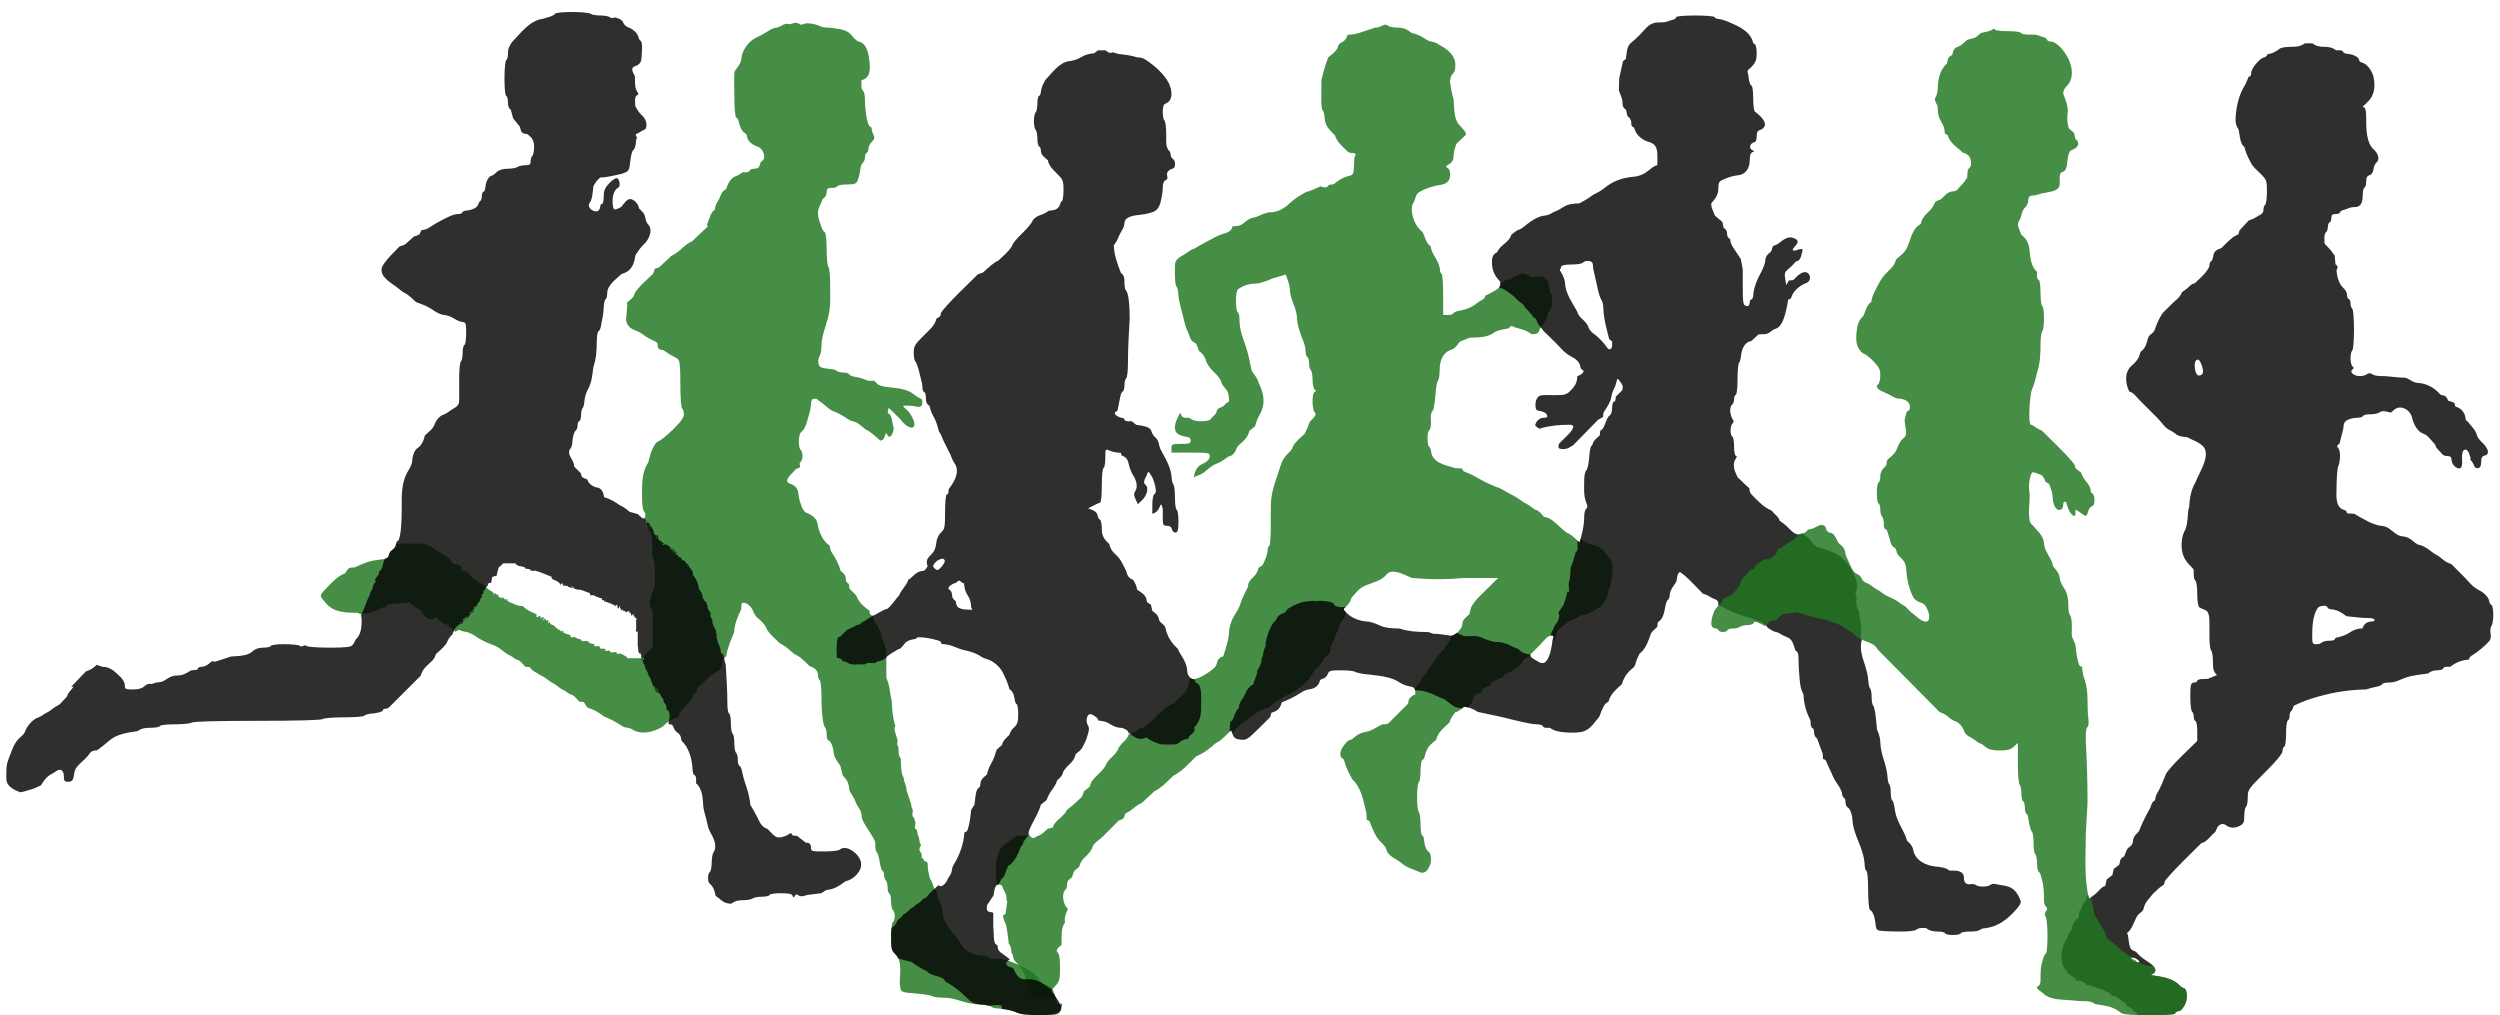 <?xml version="1.0" encoding="UTF-8" standalone="no"?>
<svg
   xmlns:dc="http://purl.org/dc/elements/1.1/"
   xmlns:cc="http://creativecommons.org/ns#"
   xmlns:rdf="http://www.w3.org/1999/02/22-rdf-syntax-ns#"
   xmlns:svg="http://www.w3.org/2000/svg"
   xmlns="http://www.w3.org/2000/svg"
   xmlns:sodipodi="http://sodipodi.sourceforge.net/DTD/sodipodi-0.dtd"
   xmlns:inkscape="http://www.inkscape.org/namespaces/inkscape"
   version="1.1"
   width="783"
   height="318"
   id="svg218489"
   inkscape:version="0.91 r13725"
   sodipodi:docname="running-ioslated.svg">
  <defs
     id="defs218494" />
  <sodipodi:namedview
     pagecolor="#ffffff"
     bordercolor="#666666"
     borderopacity="1"
     objecttolerance="10"
     gridtolerance="10"
     guidetolerance="10"
     inkscape:pageopacity="0"
     inkscape:pageshadow="2"
     inkscape:window-width="1916"
     inkscape:window-height="1035"
     id="namedview218492"
     showgrid="false"
     inkscape:zoom="1.1046633"
     inkscape:cx="565.41386"
     inkscape:cy="137.11116"
     inkscape:window-x="4"
     inkscape:window-y="1"
     inkscape:window-maximized="1"
     inkscape:current-layer="svg218489" />
  <path
     style="fill:#217821;fill-opacity:1;opacity:0.83"
     d="m 249.246,7.153 c -0.627,0.01 -1.3,0.266 -1.85,0.426 -0.922,-0.233 -1.639,-0.123 -2.496,0.381 -0.664,0.389 -1.477,0.722 -1.809,0.738 -1.434,0.068 -3.08,1.511 -4.365,2.152 -0.683,0.341 -1.366,0.681 -2.053,1.016 -2.262,1.104 -4.365,4.072 -4.492,6.621 -0.03,0.632 -0.521,1.736 -1.09,2.455 -0.728,0.921 -1.044,1.423 -1.062,1.699 -0.17,2.341 -0.029,4.733 -0.029,7.08 0,3.868 0.229,6.832 0.545,7.029 0.606,0.377 0.639,0.706 0.818,1.402 0.316,1.232 0.749,2.753 1.848,3.457 0.613,0.393 0.659,0.632 0.812,1.35 0.311,1.443 1.691,2.429 3.096,2.916 0.784,0.272 1.057,0.488 1.545,1.16 0.561,0.773 1.192,2.646 0.062,3.35 -0.607,0.379 -0.627,0.7 -0.787,1.402 -0.16,0.708 -0.699,1.062 -1.611,1.062 -0.754,0 -1.437,0.247 -1.52,0.547 -0.202,0.748 -1.654,0.545 -2.23,0.545 -0.628,0.493 -1.255,0.926 -2.021,1.191 -1.745,0.604 -2.579,2.409 -3.16,4.088 -0.979,0.627 -1.287,0.961 -1.732,2.084 -0.303,0.768 -0.604,1.44 -1.061,2.125 -0.476,0.715 -0.627,1.473 -0.727,2.301 -1.266,0.633 -1.497,2.355 -2.074,3.619 -0.31,0.675 -0.443,1.291 -0.301,1.365 l 0.26,0.135 c -1.642,1.553 -3.287,3.109 -4.93,4.664 -1.264,0.619 -2.222,1.345 -3.275,2.309 -1.044,0.956 -1.997,1.683 -3.25,2.301 -1.316,1.223 -2.633,2.448 -3.949,3.672 -0.413,0.112 -0.829,0.224 -1.242,0.338 -0.18,0.52 -0.36,1.041 -0.539,1.561 l -2.834,2.697 c -1.559,1.484 -2.921,3.117 -3.029,3.631 -0.284,1.348 -1.434,1.96 -2.475,2.828 0.081,0.091 0.161,0.182 0.242,0.273 -0.136,1.729 -0.272,3.458 -0.406,5.186 0.368,1.501 0.998,2.388 2.535,3.01 1.291,0.521 2.298,1.056 2.861,1.514 1.013,0.828 2.217,1.381 3.381,1.961 0.792,0.217 1.148,0.578 1.148,1.496 0,1.137 0.799,1.258 1.693,1.346 l 1.58,1.035 c 0.868,0.568 1.727,1.058 1.91,1.09 0.18,0.031 0.683,0.35 1.117,0.709 0.616,0.51 0.791,2.233 0.791,7.842 0,4.143 0.232,7.371 0.545,7.617 0.3,0.236 0.545,1.066 0.545,1.844 0,1.01 -0.949,2.346 -3.314,4.67 -1.823,1.79 -3.793,3.421 -4.379,3.625 -1.417,0.489 -2.028,2.402 -2.613,3.637 -0.287,1.069 -0.574,2.14 -0.861,3.209 -2.12,2.915 -1.922,7.355 -1.922,10.746 0,2.267 0.261,4.229 0.598,4.494 0.328,0.258 0.511,0.959 0.406,1.559 -0.066,0.373 -0.19,0.563 -0.346,0.637 -0.062,0.029 -0.133,0.024 -0.205,0.018 0.204,0.072 0.381,0.267 0.545,0.518 0.007,-0.013 0.002,-0.028 0.012,-0.041 0.653,0.734 0.588,0.906 0.389,0.83 0.36,0.901 0.629,2.026 0.891,2.633 0.898,0.062 1.008,4.298 0.879,7.475 0.838,1.523 0.956,5.284 0.879,9.674 -0.843,1.946 -1.286,3.687 -1.662,5.004 0.254,0.592 -0.177,0.19 0.021,1.014 0.192,0.154 0.294,0.867 0.955,2.055 0.02,2.708 -0.013,5.419 0,8.129 -0.249,0.988 0.539,2.975 -0.473,3.197 -0.018,1.793 -0.649,-0.275 -0.66,1.254 -0.414,-0.419 -1.218,1.05 -1.699,1.578 -0.817,0.784 -2.75,0.384 -4.246,0.471 -0.139,-0.008 -1.23,0.178 -0.986,-0.371 -0.416,-0.138 -2.266,-1.434 -2.023,-0.984 -0.432,-0.312 -1.315,0.307 -1.238,-0.295 0.424,-0.755 -2.804,0.392 -1.916,-0.59 -0.973,-0.36 -0.224,-0.028 -1.807,-0.053 1.201,-1.301 -2.177,-0.115 -1.439,-1.246 -1.148,-0.715 -1.204,0.261 -2.012,-0.457 1.075,-0.229 -0.673,-0.645 -1.32,-0.723 -0.752,-1.523 -2.337,0.118 -2.699,-1.18 -1.864,-0.259 -1.399,-0.88 -2.309,-0.707 1.102,-0.129 -2.008,0.391 -0.686,-0.355 -1.149,-0.619 -0.765,-0.606 -1.492,-0.59 0.185,0.265 -0.541,-0.273 -0.564,-0.404 -1.126,0.198 0.286,-0.771 -1.164,-0.605 1.148,1.164 -0.433,-0.041 -0.402,-0.365 -1.162,0.153 -0.02,-0.303 -1.066,-0.512 -1.237,-1.694 -1.917,-0.511 -2.053,-1.996 -1.809,1.576 0.68,-0.908 -1.072,-0.424 0.531,1.205 -0.011,-0.265 -0.57,-0.51 -0.032,0.152 -0.198,0.338 -0.617,0.553 0.163,-0.57 0.391,-0.652 0.617,-0.553 0.118,-0.561 -1.706,-0.651 -0.551,0.098 -1.647,-0.728 0.045,-1.161 -1.051,-0.943 0.236,-0.382 -1.301,1.364 -0.855,-0.557 -1.677,-0.661 -3.019,-1.256 -4.428,-2.582 -2.06,0.04 -3.04,-1.05 -4.619,-1.322 1.619,-0.711 -1.287,0.237 0.092,-0.621 -1.102,-0.426 -0.146,0.032 -1.111,-0.15 0.022,0.12 -0.018,0.168 -0.121,-0.018 0.068,0.015 0.066,0.007 0.121,0.018 -0.045,-0.244 -0.383,-0.797 -1.145,-0.465 0.297,0.372 0.54,0.718 -0.098,0.033 -1.554,-0.753 -0.009,-1.209 -1.219,-1.037 0.228,1.48 0.092,-0.873 -0.795,-0.363 0.162,0.203 0.165,0.372 -0.387,0.355 0.143,-0.18 0.271,-0.289 0.387,-0.355 -0.213,-0.267 -0.706,-0.591 -0.689,-0.646 -1.309,-0.482 -2.219,-1.823 -3.781,-2.801 -0.012,-0.006 -0.031,-0.015 -0.043,-0.021 0.065,0.403 -0.456,-0.036 -0.51,-0.256 -1.085,-0.548 -2.55,-1.381 -2.111,-2.039 -1.641,1.722 0.625,-1.747 -1.232,0.086 1.449,-2.049 -1.324,0.363 -0.074,-1.17 -0.969,-1.175 -0.251,0.75 -1.211,-0.164 -0.161,-0.003 -0.355,-0.024 -0.604,-0.082 0.71,-2.095 -1.59,-1.736 -2.832,-2.359 -0.349,-0.922 -0.91,-1.532 -1.57,-2.021 -0.479,-0.245 -1.029,-0.572 -1.611,-0.953 -0.89,-0.451 -1.816,-0.892 -2.646,-1.596 -0.344,-0.292 -0.691,-0.508 -1.037,-0.699 -0.615,-0.298 -1.865,-0.971 -3.553,-0.893 -2.573,0.128 -5.674,-0.239 -7.26,0.191 -0.008,0.04 -0.016,0.07 -0.025,0.113 -0.009,0.044 -0.022,0.07 -0.031,0.111 0.092,0.015 0.158,0.017 0.285,0.049 0.149,0.449 -0.128,0.452 -0.389,0.334 -0.17,0.48 -0.42,0.722 -0.955,1.143 -0.739,0.583 -0.929,0.854 -1.137,1.771 -0.196,0.856 -0.85,1.126 -3.303,1.363 -2.649,0.257 -4.954,1.22 -7.307,2.365 l -1.049,0.055 c -1.091,0.059 -1.54,0.976 -1.988,1.809 -2.059,0.713 -3.55,2.228 -5.062,3.777 -2.814,2.884 -2.935,3.118 -2.135,4.162 1.325,1.732 2.613,3.145 4.785,3.777 2.169,0.633 4.172,0.628 6.426,0.658 0.201,0.085 0.357,0.191 0.494,0.307 0.036,0.03 0.077,0.058 0.109,0.09 1.08,-0.096 2.225,-0.191 3.592,-0.531 0.175,-0.043 0.295,-0.081 0.434,-0.121 -0.044,-0.495 0.329,-0.366 0.496,-0.158 1.134,-0.422 0.813,-0.758 3.906,-1.479 -0.894,-1.023 2.943,-0.868 6.635,-1.281 -0.04,-0.015 -0.055,-0.043 0.01,-0.1 0.532,-0.034 0.494,0.021 0.35,0.066 0.014,-0.002 0.027,-0.002 0.041,-0.004 l 0.199,0.057 0.242,0.383 c 2.279,1.18 0.818,0.963 3.076,1.758 1.074,2.112 2.56,4 5.057,2.391 0.628,1.06 1.732,1.731 2.805,2.326 -0.28,-0.616 1.291,-0.33 0.148,0.082 0.139,0.076 0.272,0.154 0.408,0.229 -0.374,-0.326 0.928,-0.469 0.326,0.172 -0.072,-0.026 -0.1,-0.049 -0.15,-0.074 0.587,0.327 1.135,0.655 1.52,1.031 0.389,0.367 0.581,0.535 0.838,0.771 0.631,-0.443 1.199,-0.661 1.408,-0.496 0.284,0.223 1.095,0.459 1.799,0.523 0.705,0.064 2.114,0.703 3.133,1.422 1.693,1.193 3.492,2.01 5.428,2.699 1.273,0.454 2.356,1.244 3.404,2.102 0.74,0.604 1.556,1.05 2.406,1.473 l 0.666,0.488 c 0.367,0.266 0.856,0.524 1.09,0.572 0.978,0.2 1.802,1.462 2.494,2.154 0.495,0.06 0.987,0.121 1.482,0.18 0.586,1.173 2.047,1.619 3.117,2.395 0.842,0.42 1.648,0.865 2.383,1.465 0.477,0.39 1.214,0.881 1.637,1.09 0.422,0.211 1.157,0.702 1.635,1.092 0.74,0.605 1.557,1.052 2.406,1.473 l 0.664,0.486 c 0.366,0.268 0.859,0.526 1.092,0.574 0.979,0.2 1.8,1.464 2.492,2.156 0.483,0.059 0.967,0.115 1.451,0.174 0.369,0.57 0.736,1.142 1.107,1.713 l 1.203,0.449 c 1.529,0.569 2.794,1.463 4.109,2.418 1.972,0.745 3.736,1.709 5.494,2.881 0.45,0.3 1.186,0.56 1.635,0.576 0.451,0.016 1.188,0.261 1.637,0.545 2.843,1.796 6.599,0.838 9.303,-0.762 0.078,-0.046 0.194,-0.101 0.283,-0.152 1.48,-1.687 2.884,-2.151 4.994,-3.199 0.207,-1.685 1.625,-2.594 3.957,-5.277 0.034,-1.375 1.978,-2.229 1.76,-3.518 1.375,-1.016 2.637,-2.616 3.416,-3.061 -0.75,0.178 -0.082,-0.249 0.074,-0.047 0.003,-0.001 0.007,-0.004 0.01,-0.006 0.284,-0.93 2.715,-1.947 2.656,-2.162 1.409,-0.128 1.723,-2.507 1.771,-2.623 -0.004,-1.213 0.533,-1.505 1.195,-2.135 0.401,-2.606 1.44,-5.017 2.49,-7.52 0.105,-2.621 1.046,-4.755 2.182,-7.09 l 0.066,-1.166 c 0.047,-0.809 0.352,-1.096 1,-0.936 1.371,0.338 2.412,1.686 2.881,3.039 0.371,1.071 1.178,1.63 2.014,2.391 0.954,0.87 1.814,1.979 1.914,2.469 0.099,0.488 1.107,1.772 2.24,2.855 l 2.064,1.969 c 1.117,0.552 2.024,1.181 2.963,2.023 1.232,1.102 1.485,1.293 2.184,1.637 1.614,0.796 2.883,2.31 4.201,3.518 1.319,0.279 2.529,1.226 2.529,2.695 0,0.653 0.246,1.381 0.545,1.617 0.3,0.235 0.547,2.231 0.547,4.432 0,2.345 0.062,4.623 0.299,6.955 0.166,1.625 0.534,3.137 0.818,3.361 0.285,0.224 0.518,1.204 0.518,2.176 0,0.972 0.2,1.82 0.443,1.887 1.114,0.304 1.69,2.749 1.74,3.748 0.078,1.58 1.29,3.032 2.125,4.305 0.235,0.97 0.469,1.939 0.705,2.908 l 0.951,1.143 c 0.906,1.088 1.063,2.358 1.184,3.701 0.527,0.891 1.053,1.779 1.58,2.67 0.355,0.994 0.766,1.921 1.391,2.785 0.435,0.6 0.804,1.581 0.82,2.18 0.048,1.863 1.456,3.509 2.396,5.098 0.431,0.728 0.865,1.448 1.336,2.154 0.647,0.97 0.602,1.716 0.602,2.836 0,0.678 0.217,1.404 0.482,1.613 0.266,0.209 0.663,1.573 0.879,3.031 0.216,1.457 0.613,2.708 0.881,2.781 0.266,0.074 0.484,0.674 0.484,1.334 0,0.66 0.247,1.393 0.547,1.629 0.3,0.236 0.545,1.225 0.545,2.197 0,0.972 0.245,1.835 0.545,1.916 0.3,0.081 0.547,1.178 0.547,2.439 0,1.26 0.245,2.485 0.545,2.721 0.807,0.632 0.807,3.184 0,3.818 -0.3,0.236 -0.545,2.3 -0.545,4.588 0,3.726 0.14,4.292 1.363,5.455 2.202,2.097 1.363,6.185 1.363,8.998 0,0.54 0.121,1.072 0.205,1.604 0.192,1.216 0.505,1.325 4.793,1.672 2.524,0.205 4.863,0.588 5.199,0.852 0.337,0.264 1.997,0.48 3.691,0.48 2.732,0 4.806,0.98 7.385,1.607 1.169,0.284 3.105,0.531 4.305,0.545 1.448,0.019 2.621,0.308 3.82,1.064 L 314,316.004 c 1.532,0.166 3.547,0.67 4.48,1.119 1.172,0.565 3.443,0.818 7.336,0.818 5.471,0 5.655,-0.039 6.184,-1.334 l 0.545,-1.338 c 0.198,-0.655 0.311,-1.191 -0.637,-0.863 -0.793,0.275 -1,0.068 -1,-0.996 -1.137,-3.123 -0.804,-4.125 -3.404,-5.082 -1.082,0.788 -2.343,-2.33 -2.346,-1.793 -0.166,-0.379 -0.342,-0.679 -0.525,-0.949 0.015,0.032 0.028,0.042 0.043,0.08 -0.617,0.521 -0.573,-0.507 -0.289,-0.408 -3.08,-2.214 -10.148,-5.923 -14.16,-4.846 -1.129,-1.87 -5.273,-0.625 -6.123,-2.152 -0.071,-0.004 -0.077,-0.023 -0.033,-0.047 -3.127,-0.587 -3.056,-4.331 -6.156,-6.154 1.164,0.215 -2.591,-2.999 -2.639,-5.717 -0.193,-4.09 -1.798,-4.32 -1.758,-7.035 -1.324,-0.609 -1.347,-3.398 -2.199,-3.957 -0.478,-1.53 -0.781,-3.334 -0.775,-4.883 -0.159,-0.273 -0.221,-0.504 -0.111,-0.531 -1.513,-0.088 -0.812,-0.857 -1.721,-1.359 -0.032,0.23 -0.109,0.307 -0.256,-0.129 0.107,0.039 0.176,0.085 0.256,0.129 0.063,-0.447 -0.05,-1.508 -0.197,-0.777 0.326,-1.411 -1.339,-0.649 -0.059,-3.125 -0.902,-1.681 -0.297,-2.208 -0.943,-3.004 -0.415,-1.119 0.054,-1.683 -0.945,-2.188 -0.087,-1.13 0.386,-1.284 0,-2.359 -0.608,-2.421 -1.05,-0.397 -0.666,-3.297 0.022,-0.348 -0.833,-1.723 -0.416,-1.643 -0.951,-2.555 -0.773,-2.711 -1.555,-4.492 0.176,-1.338 -0.993,-3.009 -0.875,-4.023 -0.763,-1.391 -0.818,-2.457 -0.934,-6.121 -1.198,-1.293 -0.228,-3.391 -1.217,-4.492 0.951,-1.342 -1.487,-4.228 -0.473,-5.664 -0.878,-2.649 -1.05,-5.567 -1.143,-7.795 -0.79,-3.522 -0.414,-4.249 -1.688,-7.307 l 0,-9.23 c -0.06,-0.12 -0.121,-0.241 -0.178,-0.357 -0.082,1.378 -0.447,-0.327 -0.162,-0.346 -0.611,-1.269 -1.125,-2.505 -1.332,-3.953 -1.215,-2.761 -0.926,-2.436 -2.199,-3.957 0.121,-1.854 -1.798,-1.755 -1.318,-3.078 -2.141,-1.723 -3.243,-2.394 -4.287,-4.938 -0.689,-0.689 -1.378,-1.377 -2.068,-2.066 -0.06,-0.495 -0.121,-0.989 -0.18,-1.484 -0.706,-0.352 -0.969,-0.799 -0.969,-1.646 0,-1.164 -0.812,-1.798 -1.635,-2.439 -0.53,-2.066 -1.494,-3.847 -2.67,-5.613 -0.47,-0.704 -0.623,-1.45 -0.721,-2.266 -2.216,-1.435 -3.438,-4.346 -3.846,-6.906 -0.261,-1.641 -1.805,-2.804 -3.281,-3.316 -1.569,-0.542 -2.049,-3.301 -2.518,-4.693 l -0.195,-1.564 c -0.212,-1.693 -1.224,-2.488 -2.754,-3.018 -1.586,-0.549 -0.258,-2.142 0.467,-2.867 0.689,-0.69 0.837,-0.851 1.164,-1.264 0.278,-0.354 0.568,-0.527 1.154,-0.688 0.43,-0.117 0.638,-0.503 0.459,-0.859 -0.177,-0.358 -0.086,-0.839 0.207,-1.068 0.8,-0.628 0.782,-3.181 -0.014,-3.807 -0.299,-0.236 -0.545,-1.452 -0.545,-2.703 0,-1.374 0.323,-2.525 0.818,-2.91 1.497,-1.167 1.803,-3.652 2.396,-5.432 0.3,-0.902 0.575,-2.409 0.611,-3.35 0.05,-1.387 0.469,-1.673 1.686,-1.561 1.131,0.819 2.256,1.641 3.312,2.555 0.931,0.808 1.305,1.047 2.15,1.365 1.61,0.607 3.085,1.558 4.516,2.51 0.449,0.3 1.12,0.581 1.492,0.625 1.367,0.159 2.805,1.703 3.932,2.498 1.781,0.89 3.147,2.232 4.619,3.557 0.982,-0.268 1.045,-0.44 1.4,-1.463 0.376,-1.086 0.458,-1.106 0.895,-0.23 0.828,1.656 2.119,-1.493 1.865,-2.393 -0.232,-0.822 -0.387,-1.649 -0.543,-2.49 -0.167,-0.907 -0.563,-1.72 -0.879,-1.807 -0.74,-0.201 -0.226,-1.437 -0.098,-1.908 l 3.604,3.539 c 2.814,3.907 6.157,3.457 3.453,-1.131 -0.521,-0.88 -1.02,-1.475 -1.785,-2.152 -1.052,-0.931 -1.044,-0.951 0.496,-0.951 1.075,0 2.006,0.097 3.057,0.328 1.833,0.401 1.896,-0.99 1.537,-2.303 -0.846,-0.424 -1.654,-0.877 -2.391,-1.479 -2.127,-1.742 -5.111,-2.011 -7.752,-2.277 -2.219,-0.226 -3.525,-0.646 -3.99,-1.283 -0.379,-0.523 -0.98,-0.874 -1.336,-0.783 -1.18,0.298 -2.802,-0.558 -3.92,-0.93 l -1.646,-0.303 c -0.906,-0.167 -1.712,-0.535 -1.789,-0.818 -0.077,-0.284 -0.855,-0.514 -1.729,-0.514 -1.093,0 -1.907,-0.254 -2.74,-0.908 l -2.42,-0.32 c -2.042,-0.271 -2.461,-0.534 -2.674,-1.691 -0.139,-0.754 0.018,-1.741 0.346,-2.193 0.328,-0.451 0.598,-1.829 0.598,-3.062 0,-3.164 1.366,-6.192 2.123,-9.225 0.854,-3.411 0.604,-6.898 0.604,-10.408 0,-2.663 -0.245,-5.035 -0.545,-5.271 -0.3,-0.236 -0.547,-2.689 -0.547,-5.453 0,-2.764 -0.245,-5.18 -0.545,-5.367 -0.855,-0.533 -0.991,-1.538 -1.336,-2.465 -0.452,-1.219 -0.792,-2.214 -0.85,-3.506 -0.072,-1.632 0.999,-3 1.518,-4.5 0.752,-0.591 1.213,-1.164 1.213,-2.201 0,-1.017 0.297,-1.248 1.613,-1.248 0.886,0 1.678,-0.245 1.76,-0.545 0.082,-0.3 1.419,-0.545 2.971,-0.545 2.474,0 2.893,-0.164 3.393,-1.336 0.315,-0.733 0.652,-2.147 0.752,-3.141 0.1,-0.992 0.483,-2.038 0.848,-2.326 0.365,-0.287 0.664,-1.072 0.664,-1.744 0,-0.672 0.247,-1.29 0.547,-1.371 0.3,-0.081 0.545,-0.672 0.545,-1.311 0,-0.639 0.516,-1.639 1.145,-2.225 1.501,-1.393 0.103,-2.026 -0.088,-3.596 l -0.088,-0.74 c -1.121,-0.56 -1.158,-1.706 -1.514,-2.881 -0.315,-1.955 -0.547,-3.789 -0.547,-5.773 0,-1.313 -0.245,-2.58 -0.545,-2.816 -0.829,-0.652 -0.545,-2.482 -0.545,-3.418 3.389,-0.6 2.651,-4.972 2.301,-7.299 -0.254,-1.669 -1.022,-4.31 -3.021,-4.721 -1.025,-0.211 -2.062,-1.722 -2.797,-2.455 -1.573,-1.573 -4.235,-1.596 -6.357,-1.938 -1.132,0 -2.229,-0.025 -3.271,-0.547 -0.6,-0.3 -1.875,-0.649 -2.832,-0.773 -0.957,-0.125 -1.993,-0.029 -2.303,0.215 -0.309,0.243 -0.868,0.201 -1.244,-0.094 -0.309,-0.244 -0.67,-0.325 -1.047,-0.318 z M 156.789,187.278 c 0.036,-0.019 0.063,-0.018 0.098,-0.033 -0.34,-0.426 -0.756,-0.89 -0.098,0.033 z m 130.572,-66.26 -0.041,0.379 z m 1.766,5.307 -0.006,0.408 z m 0.439,1.762 -0.006,0.406 z m 0.434,1.285 0,0.439 z m -88.797,32.881 c -0.008,0.031 -0.011,0.067 -0.021,0.096 0.062,-0.017 0.121,-0.019 0.18,-0.018 -0.051,-0.02 -0.105,-0.048 -0.158,-0.078 z m -72.043,26.859 c 0.25,-0.01 0.868,0.201 -0.057,0.104 -0.069,-0.072 -0.027,-0.1 0.057,-0.104 z m -8.395,0.504 c 0.044,0.029 -0.069,0.151 -0.488,0.434 -1.174,0.232 0.357,-0.52 0.488,-0.434 z m -1.295,0.361 c 0.024,0.03 0.024,0.171 -0.039,0.508 -0.208,0.052 -0.07,-0.428 0.01,-0.504 0.012,-0.011 0.021,-0.014 0.029,-0.004 z m 156.277,7.014 c -0.595,0.084 0.651,0.182 0,0 z m -0.299,0.447 c 0.01,-0.001 0.024,0.021 0.041,0.086 -0.066,0.128 -0.071,-0.083 -0.041,-0.086 z m -131.398,1.359 0.41,0.045 z m 132.875,2.189 c -0.644,0.294 1.062,-0.031 0,0 z m 16.607,79.17 c 0.025,0.031 0.045,0.329 0.035,0.354 -10e-4,-0.051 0.009,-0.096 0.033,0.016 -0.02,0.09 -0.032,0.035 -0.033,-0.016 -0.006,0.014 -0.019,-0.039 -0.051,-0.324 0.005,-0.029 0.01,-0.036 0.016,-0.029 z m 0.043,0.426 c 0.002,0.728 -0.219,0.018 0,0 z m 3.379,9.684 c 0.117,-2.7e-4 0.369,0.332 0.08,0.473 -0.172,-0.353 -0.15,-0.472 -0.08,-0.473 z m 28.221,16.275 c 0.026,0.023 0.035,0.104 -0.051,0.17 -0.019,-0.159 0.025,-0.193 0.051,-0.17 z"
     id="path219071"
     inkscape:connector-curvature="0"
     sodipodi:nodetypes="sccccccccsccccccccsccccccccccccccccccccccccsccccscsccccscccccccccccccccccccccccccccccccccccccccccccccccccccccccccccccccccccccccccccccccccccccccccccccccccccccccccccccccccccccccccccccccccccccccccccccccccccccccccscsccscccccccccccscccsssssccscssccscccccsccccccccccccccccccccccccccccccccccccccccccccsccccccccccccccsccccccccccccscccccsscccccccccsccccscsssccccsssscccsssccccsccccccccccsccccccccccccccccccscccccccccccccccccccccccccccccccccccc" />
  <path
     style="fill:#050504;fill-opacity:1;opacity:0.83"
     d="m 721.852,13.578 c -1.248,0.98 -2.652,1.092 -4.24,1.092 -1.568,0 -3.131,0.218 -3.471,0.484 -1.194,0.939 -2.402,1.633 -3.93,1.818 -0.335,0.671 -0.494,0.793 -1.236,1.051 -1.067,0.369 -1.606,1.109 -2.371,1.939 -0.832,0.903 -1.512,2.156 -1.512,2.785 0,0.769 -0.181,1.193 -0.885,1.385 l -0.377,0.994 c -0.316,0.835 -0.711,1.563 -1.166,2.332 -1.633,2.76 -2.388,6.659 -2.484,9.811 -0.04,1.307 0.214,2.303 0.961,3.33 l 0.383,2.303 c 0.211,1.268 0.61,2.441 0.885,2.609 0.581,0.353 0.604,0.705 0.775,1.367 0.377,1.471 1.125,2.773 1.805,4.131 0.635,1.272 1.716,2.129 2.729,3.121 2.232,2.187 2.283,2.323 2.283,5.895 0,2.011 -0.245,3.85 -0.545,4.086 -0.3,0.236 -0.547,0.963 -0.547,1.619 0,1.441 -1.363,1.607 -2.299,2.287 -0.712,0.517 -1.482,0.743 -2.312,1.031 -0.964,1.047 -1.929,2.094 -2.893,3.141 -0.108,0.393 -0.217,0.787 -0.324,1.182 l -0.75,0.375 c -1.759,0.881 -3.168,2.621 -4.604,3.953 -1.302,0.451 -2.296,0.863 -2.518,2.416 -0.128,0.895 -0.452,1.686 -0.721,1.76 -0.268,0.073 -0.488,0.649 -0.488,1.279 0,0.635 -1.024,2.136 -2.285,3.352 l -2.285,2.201 c -0.749,0.159 -1.17,0.43 -1.73,0.99 -0.723,0.723 -1.525,1.284 -2.371,1.852 -0.244,1.352 -2.119,2.639 -3.084,3.604 -0.971,0.972 -1.944,1.942 -2.916,2.914 -1.049,1.575 -1.839,3.272 -2.404,5.078 -0.224,0.714 -0.526,0.954 -1.119,1.422 -0.732,0.576 -0.936,0.866 -1.168,1.768 -0.307,1.198 -0.754,2.687 -1.762,3.477 -0.446,0.351 -0.54,0.488 -0.637,0.936 -0.303,1.388 -1.345,2.78 -2.434,3.639 -2.501,1.969 -2.228,5.619 -0.924,8.227 1.289,0.235 2.383,1.865 3.301,2.783 1.255,1.254 2.508,2.51 3.762,3.764 0.565,0.564 1.129,1.127 1.693,1.691 0.872,0.872 1.635,1.85 2.42,2.799 0.344,0.27 0.687,0.539 1.031,0.809 0.85,0.425 1.663,0.879 2.404,1.486 0.98,0.803 2.273,0.855 3.475,0.965 1.09,0.527 2.18,1.051 3.271,1.578 1.41,0.861 2.505,1.555 2.613,3.391 0.181,3.089 -2.122,6.264 -3.215,9.154 -1.392,2.354 -1.753,4.667 -1.986,7.363 0.249,0 0.033,0.263 -0.033,0.439 -0.389,1.044 -0.333,2.274 -0.434,3.381 -0.151,1.619 -0.507,3.31 -0.791,3.76 -1.141,1.807 -1.35,4.932 -0.885,6.963 0.405,1.77 1.229,3.014 2.492,4.277 1.015,1.015 1.034,1.04 1.062,1.424 0.04,0.542 0.029,1.084 0.029,1.627 0,0.679 0.245,1.428 0.545,1.662 0.3,0.236 0.545,2.083 0.545,4.105 0,2.194 0.259,3.865 0.643,4.145 0.354,0.256 1.151,0.643 1.771,0.857 1.667,0.578 1.313,3.347 1.404,4.783 l 0,3.75 c 0,2.063 0.245,3.942 0.545,4.178 0.3,0.236 0.547,1.831 0.547,3.545 0,1.594 1.1e-4,3.12 1.287,4.129 -0.956,0.398 -1.912,0.794 -2.867,1.191 l -1.648,0.061 c -0.874,0.031 -1.656,0.087 -1.895,0.965 l -0.984,0.174 c -0.848,0.149 -0.984,0.755 -0.984,4.385 0,2.318 0.245,4.407 0.545,4.643 0.3,0.236 0.547,0.978 0.547,1.65 0,0.672 0.245,1.29 0.545,1.371 0.3,0.081 0.545,1.511 0.545,3.176 l 0,3.027 -4.637,4.516 c -2.55,2.481 -4.868,5.098 -5.152,5.816 -0.427,1.08 -0.878,2.149 -1.336,3.217 -0.45,1.05 -1.063,2.278 -1.363,2.727 -0.476,0.715 -0.625,1.473 -0.725,2.301 -1.007,0.503 -1.12,1.347 -1.514,2.393 -1.25,2.112 -2.251,4.232 -3.217,6.49 -0.132,0.762 -0.59,1.137 -1.146,1.693 -0.799,0.797 -1.055,1.599 -1.092,2.668 -0.28,0.647 -0.424,0.975 -1.029,1.363 -0.974,0.623 -1.207,1.876 -1.633,2.932 l -0.578,0.365 c -0.807,0.509 -0.777,1.315 -0.969,2.227 -0.598,0.469 -1.195,0.941 -1.791,1.41 -0.131,0.622 -0.262,1.242 -0.393,1.863 -0.597,0.47 -1.193,0.939 -1.789,1.41 -0.154,0.684 -0.305,1.367 -0.457,2.051 -0.988,0.187 -1.584,1.024 -2.27,1.711 -0.827,0.825 -1.711,1.516 -2.672,2.18 -0.037,0.091 -0.076,0.183 -0.113,0.273 -0.114,-0.459 -0.215,-0.921 -0.309,-1.385 -0.374,0.392 -0.258,0.226 -0.75,1.852 -0.159,0.315 -1.31,0.824 -1.416,2.83 -0.984,-0.892 -0.296,3.452 -1.414,2.832 -0.918,1.094 -2.178,3.204 -1.416,2.359 0.202,1.298 -1.165,1.696 -1.416,3.303 -1.083,1.907 -1.67,3.183 -1.889,5.191 -0.385,4.962 1.939,4.916 1.889,6.135 1.507,1.071 1.824,1.046 2.832,2.361 1.033,-0.171 3.01,0.483 2.83,1.414 1.743,-0.283 3.301,1.055 5.297,1.352 1.074,0.951 2.638,0.852 2.727,1.953 2.486,0.117 2.841,1.815 4.719,2.359 -0.486,1.529 2.139,0.822 2.359,2.832 0.27,-0.986 0.617,0.104 1.23,0.852 0.999,0.021 2.11,0.033 3.508,0.033 4.374,0 8.007,-0.198 8.074,-0.441 0.201,-0.74 1.214,-0.822 1.91,-1.062 1.108,-1.331 1.836,-2.559 1.836,-4.387 0,-1.468 -0.277,-2.289 -0.846,-2.51 -0.752,-0.291 -0.938,-0.419 -1.666,-1.146 -2.153,-2.153 -5.976,-2.57 -8.885,-3 l 0.84,-0.434 c 0.464,-0.239 0.781,-0.779 0.707,-1.201 -0.267,-1.51 -2.519,-2.581 -3.73,-3.488 -0.752,-0.565 -1.453,-1.127 -2.047,-1.857 -0.241,-0.299 -0.654,-0.542 -1.287,-0.76 -0.61,-0.211 -1.04,-1.144 -1.246,-2.699 l -0.312,-2.377 c -0.792,0 0.173,-0.675 0.484,-1.047 0.998,-1.197 1.424,-2.628 2.096,-4.004 0.37,-0.76 0.696,-1.141 1.361,-1.666 0.71,-0.558 0.916,-0.803 1.107,-1.68 0.351,-1.623 1.93,-3.06 2.904,-4.344 0.395,-0.25 0.705,-0.627 1.033,-0.955 0.736,-0.736 1.542,-1.32 2.396,-1.908 l 0.162,-0.836 c 0.09,-0.46 2.702,-3.357 5.803,-6.439 l 5.641,-5.602 c 1.74,-0.373 2.768,-2.153 4.104,-3.238 0.293,-0.236 0.563,-0.71 0.809,-1.42 0.376,-1.086 1.772,-1.817 2.779,-1.025 1.269,0.997 2.807,1.02 4.227,0.311 1.374,-0.687 1.566,-1.083 1.566,-3.199 0,-1.328 0.247,-2.608 0.547,-2.844 0.3,-0.235 0.545,-1.547 0.545,-2.916 0,-2.424 0.137,-2.625 5.455,-7.924 3.633,-3.619 5.453,-5.839 5.453,-6.643 0,-0.665 0.247,-1.276 0.547,-1.357 0.3,-0.081 0.545,-1.922 0.545,-4.09 0,-2.168 0.245,-4.009 0.545,-4.092 0.3,-0.081 0.547,-0.689 0.547,-1.35 0,-0.66 0.205,-1.363 0.459,-1.561 0.54,-0.424 0.652,-1.068 0.822,-1.693 2.484,-1.244 4.987,-2.113 7.66,-2.877 4.852,-1.385 9.959,-2.173 15,-2.238 1.095,-0.366 2.146,-0.639 3.285,-0.85 0.906,-0.166 1.712,-0.533 1.789,-0.816 0.077,-0.284 1.101,-0.516 2.273,-0.516 2.004,0 3.244,-0.897 5.066,-1.52 2.24,-0.765 4.645,-0.979 6.98,-1.283 0.9,-0.707 1.766,-1.016 2.953,-1.016 0.913,0 1.728,-0.247 1.811,-0.547 0.202,-0.748 1.654,-0.545 2.23,-0.545 1.748,-1.373 3.565,-2.122 5.818,-2.246 0.23,-0.841 0.471,-1 1.252,-1.484 1.879,-1.165 3.551,-2.649 5.08,-4.236 0.503,-0.52 0.679,-1.398 0.484,-2.414 -0.168,-0.878 -0.046,-1.955 0.273,-2.391 0.318,-0.439 0.578,-2.022 0.578,-3.52 0,-1.497 -0.245,-2.875 -0.545,-3.061 -0.575,-0.359 -0.602,-0.607 -0.742,-1.275 -0.325,-1.545 -2.065,-2.841 -3.461,-3.537 -1.807,-0.9 -3.164,-2.782 -4.58,-4.199 l -3.818,-3.816 c -1.068,-0.356 -1.899,-0.773 -2.768,-1.525 -0.819,-0.71 -1.341,-1.082 -1.906,-1.363 -0.43,-0.211 -1.171,-0.704 -1.648,-1.094 -0.962,-0.786 -2.447,-1.8 -3.711,-2.018 -0.867,-0.151 -1.807,-1.127 -2.512,-1.639 -0.784,-0.57 -1.54,-0.939 -2.537,-1.029 -1.044,-0.095 -1.524,-0.293 -2.373,-0.908 -0.676,-0.489 -1.335,-0.988 -1.98,-1.516 -0.49,-0.402 -1.471,-0.783 -2.182,-0.848 -3.128,-0.287 -6.137,-2.327 -8.816,-3.822 -0.736,-0.041 -1.469,-0.082 -2.205,-0.123 -0.216,-0.792 -0.331,-0.859 -1.154,-1.143 -2.735,-0.946 -2.15,-4.865 -2.15,-7.24 0,-2.885 0.245,-5.777 0.545,-6.428 0.3,-0.649 0.545,-2.092 0.545,-3.205 0,-1.113 -0.277,-2.242 -0.619,-2.51 -0.694,-0.545 -0.004,-0.97 0.455,-1.33 0.4,-1.583 0.799,-3.167 1.199,-4.75 0.062,-1.16 0.189,-2.177 1.42,-2.709 1.043,-0.45 1.819,-0.581 2.955,-0.623 0.906,-0.032 1.712,-0.289 1.789,-0.572 0.077,-0.284 1.101,-0.516 2.273,-0.516 1.172,0 2.473,-0.269 2.891,-0.596 0.944,-0.742 2.37,-0.201 3.4,0.051 0.392,0 0.877,-0.635 1.168,-0.875 2.113,-1.753 5.063,0.049 5.631,2.471 0.452,1.935 1.569,4.343 3.555,5.031 1.04,0.359 1.56,1.057 2.307,1.869 1.427,1.548 1.447,1.575 1.539,2.02 0.083,0.392 0.196,0.551 0.885,1.24 0.689,0.689 0.841,0.858 1.199,1.334 0.225,0.3 0.962,0.545 1.637,0.545 0.849,0 1.227,0.325 1.227,1.053 0,1.281 1.075,2.649 2.303,2.797 1.387,0.167 0.971,-2.764 0.971,-3.426 0,-1.407 0.278,-2.219 0.826,-2.408 1.178,-0.408 1.668,2.031 1.949,2.803 -0.596,0 0.094,0.538 0.318,0.846 0.339,0.464 0.701,1.167 0.807,1.557 0.107,0.39 0.623,0.635 1.146,0.541 0.672,-0.118 0.953,-0.679 0.953,-1.908 0,-1.291 0.284,-1.813 1.09,-2.012 2.232,-0.548 0.362,-3.042 -0.545,-3.865 -0.9,-0.819 -1.732,-1.927 -1.848,-2.463 -0.35,-1.622 -1.932,-3.062 -2.906,-4.346 -0.559,-0.279 -0.588,-0.369 -0.668,-1.027 -0.214,-1.756 -1.456,-3.31 -3.162,-3.611 -0.112,-0.411 -0.224,-0.819 -0.336,-1.23 -0.65,-0.225 -1.3,-0.452 -1.951,-0.678 l -0.398,-0.793 c -0.389,-0.779 -1.115,-0.883 -1.879,-0.975 l -1.033,-1.033 c -1.478,-1.478 -3.875,-2.624 -6,-2.729 -1.032,-0.051 -1.566,-0.309 -2.455,-0.848 -0.719,-0.435 -1.442,-0.789 -1.607,-0.789 -1.316,0 -2.591,-0.126 -3.904,-0.271 -1.389,-0.156 -2.74,-0.273 -4.137,-0.273 -0.925,0 -2.01,-0.259 -2.412,-0.574 -0.491,-0.387 -0.995,-0.394 -1.535,-0.027 -0.964,0.654 -1.717,0.602 -2.834,0.602 -0.824,0 -2.994,-1.083 -1.766,-2.047 0.46,-0.363 0.458,-0.61 -0.004,-0.973 -0.34,-0.268 -0.619,-1.399 -0.619,-2.514 0,-1.113 0.246,-2.219 0.545,-2.453 0.306,-0.242 0.547,-3.118 0.547,-6.547 0,-3.428 -0.241,-6.304 -0.547,-6.545 -0.299,-0.235 -0.545,-0.978 -0.545,-1.65 0,-0.672 -0.245,-1.288 -0.545,-1.371 -0.3,-0.081 -0.545,-0.672 -0.545,-1.311 0,-0.64 -0.492,-1.578 -1.092,-2.086 -1.337,-1.135 -2.008,-3.439 -2.178,-5.156 -0.046,-0.461 0.021,-0.673 0.23,-1.09 0.292,-0.584 -0.175,-0.926 -0.576,-1.242 -0.087,-0.903 -0.173,-1.806 -0.26,-2.709 -0.647,-0.969 -1.296,-1.841 -2.125,-2.67 -1.015,-1.015 -1.036,-1.042 -1.062,-1.426 C 727.989,75.428 728,74.887 728,74.344 c 0,-0.679 0.245,-1.426 0.545,-1.662 0.3,-0.235 0.547,-0.978 0.547,-1.65 0,-0.672 0.245,-1.288 0.545,-1.371 0.3,-0.081 0.545,-0.707 0.545,-1.389 0,-0.952 0.31,-1.24 1.338,-1.24 0.863,0 1.385,-0.164 1.604,-0.967 0.655,-0.223 1.313,-0.445 1.969,-0.668 0.905,-0.388 1.515,-0.547 2.52,-0.547 2.117,0 2.389,-2.058 2.389,-3.76 0,-1.204 0.245,-2.256 0.545,-2.338 0.3,-0.083 0.547,-0.929 0.547,-1.881 0,-1.237 0.289,-1.8 1.02,-1.98 0.628,-0.155 1.109,-0.862 1.248,-1.834 0.125,-0.871 0.525,-1.816 0.889,-2.102 1.405,-1.104 0.308,-3.15 -0.703,-4.045 -2.573,-2.279 -2.453,-7.024 -2.453,-10.154 0,-1.647 -0.259,-3.018 -0.588,-3.107 l -0.592,-0.16 1.721,-1.658 c 2.132,-2.057 2.358,-4.995 1.734,-7.773 -0.392,-1.747 -1.862,-4.02 -3.703,-4.521 -0.568,-0.155 -0.624,-0.209 -0.779,-0.777 -0.34,-1.243 -2.572,-1.847 -3.748,-1.912 -0.608,-0.033 -1.168,-0.291 -1.244,-0.572 -0.196,-0.717 -1.668,-0.514 -2.223,-0.514 -1.109,-0.872 -2.258,-1.09 -3.695,-1.09 -1.436,0 -2.583,-0.22 -3.693,-1.092 z m -33.492,99.047 c 0.81,0 1.627,2.682 1.627,3.724 0,1.052 -0.934,1.418 -1.588,1.193 -1.035,-0.358 -1.639,-4.916 -0.039,-4.916 z m 39.646,77.094 c 0.479,0.023 0.875,0.183 0.977,0.555 0.077,0.281 0.636,0.539 1.242,0.572 1.746,0.096 3.328,1.097 4.66,2.143 2.379,0.251 4.752,0.59 7.145,0.59 0.848,0 1.607,0.245 1.689,0.545 0.082,0.299 -0.416,0.547 -1.104,0.547 -1.191,0 -2.446,0.908 -2.646,2.115 -1.397,0.077 -2.58,0.366 -3.787,1.156 -1.065,0.698 -1.917,1.121 -3.148,1.438 l -1.568,0.408 c -0.237,0.871 -1.046,0.883 -1.902,0.883 -0.915,0 -1.974,0.245 -2.355,0.545 -0.663,0.521 -1.009,0.545 -1.859,0.545 -1.015,0 -1.166,-0.312 -1.166,-2.426 0,-2.78 0.081,-6.524 1.738,-8.932 0.262,-0.38 1.288,-0.722 2.086,-0.684 z m -60.244,110.223 c 0.815,0 1.123,0.197 1.787,0.68 1.616,1.174 -1.174,0.908 -1.852,0.176 -0.689,-0.75 -0.681,-0.855 0.064,-0.855 z"
     id="dp_path001"
     inkscape:connector-curvature="0"
     sodipodi:nodetypes="csccccsccccccccccsssccccccccscccccccccccccccsccccccccccccscscscccssscccccscsssccccccccccccccccccccccccccccccccccccsccsccccccccccccccccccccccccscscssscsccccccsccscccccccscccccccccccccccccscsccccccscccccccscsscscccccsccccccccccsscscsccsccscscscscccccccscscssccsscsccccscccccccccsccsscsccccscsccccscssccsccss" />
  <path
     style="fill:#050504;fill-opacity:1;opacity:0.83"
     d="m 179.322,3.76 c -2.728,0 -5.131,0.205 -5.342,0.457 -0.817,0.973 -2.75,1.266 -3.924,1.666 -4.173,0.511 -6.922,4.475 -9.725,7.328 l -0.592,0.973 c -0.648,1.065 -0.648,1.793 -0.648,2.99 0,0.68 -0.247,1.428 -0.547,1.664 -0.3,0.236 -0.545,2.819 -0.545,5.74 0,3.08 0.229,5.376 0.545,5.463 0.3,0.081 0.547,0.935 0.547,1.895 0,1.008 0.097,1.823 0.887,2.443 0.249,0.903 0.5,1.808 0.748,2.711 0.709,0.871 1.417,1.743 2.125,2.613 l 0.252,1.051 c 0.253,1.055 1.153,1.149 2.045,1.244 1.497,1.112 2.125,1.989 2.125,3.996 0,1.329 -0.247,2.608 -0.547,2.844 -0.299,0.236 -0.545,0.989 -0.545,1.676 0,1.033 -0.293,1.246 -1.711,1.246 -0.94,0 -2.023,0.245 -2.406,0.545 -0.381,0.3 -1.745,0.545 -3.029,0.545 -1.531,0 -2.716,0.355 -3.438,1.025 -0.993,0.921 -1.161,1.039 -1.701,1.186 -1.233,0.337 -1.836,2.581 -1.9,3.746 -0.033,0.607 -0.291,1.165 -0.572,1.242 -0.283,0.077 -0.516,0.68 -0.516,1.342 0,0.66 -0.205,1.362 -0.459,1.561 -0.345,0.271 -0.505,0.529 -0.641,1.027 -0.352,1.288 -2.525,1.899 -3.764,1.967 -0.607,0.033 -1.166,0.292 -1.244,0.574 -0.077,0.281 -0.589,0.512 -1.137,0.512 -1.638,0 -3.317,0.919 -4.756,1.639 -1.58,0.789 -3.109,1.688 -4.58,2.668 -0.713,0.476 -1.471,0.625 -2.299,0.727 -0.232,0.463 -0.461,0.926 -0.693,1.389 -0.586,0.224 -1.172,0.446 -1.756,0.67 -0.929,0.831 -1.859,1.664 -2.787,2.496 -0.561,0.193 -1.122,0.387 -1.684,0.582 l -2.607,2.688 c -1.433,1.477 -2.747,3.251 -2.918,3.943 -0.765,3.096 3.407,4.956 5.238,6.541 0.82,0.711 1.343,1.083 1.91,1.363 1.361,0.673 2.442,1.878 3.566,2.883 0.688,0.259 1.375,0.517 2.064,0.775 1.293,0.46 2.417,1.114 3.545,1.91 1.019,0.718 2.492,1.333 3.275,1.365 0.78,0.03 2.13,0.521 2.998,1.09 0.87,0.568 2.084,1.062 2.699,1.096 1.007,0.058 1.119,0.419 1.119,3.551 0,1.917 -0.245,3.552 -0.545,3.635 -0.3,0.081 -0.547,1.179 -0.547,2.441 0,1.26 -0.245,2.483 -0.545,2.719 -0.3,0.236 -0.545,2.463 -0.545,4.949 l 0,7.271 c 0,2.093 -1.741,2.296 -3.105,3.41 -0.517,0.423 -1.237,0.835 -1.781,1.025 -1.325,0.458 -2.359,1.744 -2.826,3.092 -0.494,1.432 -1.929,2.389 -3.016,3.422 -0.313,1.429 -1.051,3.167 -2.301,3.967 -1.185,0.758 -1.631,2.805 -1.697,4.148 -0.031,0.632 -0.523,1.86 -1.092,2.729 -2.421,3.699 -2.182,8.056 -2.182,12.328 0,2.194 -0.078,4.319 -0.299,6.5 -0.166,1.624 -0.536,3.099 -0.82,3.273 -0.56,0.346 -0.577,0.602 -0.715,1.25 -0.18,0.86 -0.397,1.092 -1.09,1.637 -0.739,0.583 -0.929,0.854 -1.137,1.771 -0.119,0.519 -0.413,0.822 -1.166,1.033 -0.058,0.239 -0.144,0.432 -0.314,0.531 -0.424,1.528 -0.476,2.84 -1.588,3.486 0.393,1.481 -1.913,1.867 -0.957,3.273 -1.337,0.752 -0.609,2.171 -1.701,3.064 0.123,-0.001 -0.753,2.571 -1.029,2.486 -0.106,0.85 -1.081,2.529 -0.879,2.639 -0.493,0.74 -0.777,1.689 -1.074,2.338 0.188,0.434 0.225,0.963 0.225,1.566 0,1.754 -0.196,4.279 -1.582,5.594 -0.324,0.305 -0.519,0.604 -0.574,0.875 -0.045,0.225 -0.377,0.764 -0.736,1.199 -0.504,0.608 -2.142,0.789 -7.137,0.789 -3.565,0 -6.764,-0.218 -7.104,-0.486 -0.341,-0.268 -0.864,-0.295 -1.164,-0.059 -0.301,0.236 -0.826,0.209 -1.168,-0.059 -0.34,-0.268 -2.47,-0.486 -4.734,-0.486 -2.282,0 -4.183,0.242 -4.266,0.545 -0.081,0.3 -1.121,0.545 -2.311,0.545 -1.436,0 -2.574,0.382 -3.385,1.137 -1.716,1.592 -4.612,1.447 -6.807,1.648 -1.599,0.527 -3.198,1.053 -4.795,1.58 l -0.602,0 c -0.485,-0.404 -1.101,0.37 -1.475,0.68 -0.629,0.526 -1.65,0.955 -2.266,0.955 -0.771,0 -1.175,0.196 -1.365,0.896 l -2.043,0.252 c -1.317,0.881 -2.572,1.58 -4.227,1.58 -1.76,0 -2.649,0.686 -4.02,1.549 -0.803,0.507 -1.634,0.601 -2.549,0.633 -0.491,0.164 -0.981,0.327 -1.471,0.49 -0.842,-0.202 -1.479,-0.026 -2.213,0.656 -0.764,0.709 -1.916,1.035 -3.654,1.035 -2.301,0 -2.539,-0.119 -2.539,-1.283 0,-1.857 -2.275,-3.424 -3.504,-4.58 l -0.945,-0.586 c -0.816,-0.504 -1.657,-0.611 -2.584,-0.643 -0.545,-0.181 -1.09,-0.364 -1.637,-0.545 l 0.082,-0.135 c 0.176,-0.299 -0.775,0.574 -0.941,0.713 -0.821,0.685 -1.673,1.076 -2.666,1.42 -1.535,1.606 -3.068,3.215 -4.602,4.82 l 0.752,0 -0.916,1.102 c -0.635,0.76 -0.948,1.235 -1.008,1.529 -0.076,0.373 -0.188,0.528 -0.877,1.217 -0.689,0.689 -0.835,0.844 -1.145,1.227 -0.279,0.342 -0.52,0.52 -1.119,0.818 -0.42,0.21 -1.156,0.699 -1.633,1.09 -0.74,0.604 -1.554,1.05 -2.404,1.473 -0.685,0.498 -1.261,0.897 -2.066,1.176 -1.584,0.548 -3.399,2.595 -3.945,4.176 -0.34,0.983 -0.968,1.444 -1.748,2.137 -1.971,1.755 -2.632,4.539 -3.58,6.908 C 1.833,239.902 2,241.935 2,244 c 0,2.292 2.512,3.474 4.307,4.123 0.741,0 1.579,-0.365 2.297,-0.545 1.504,-0.375 2.884,-0.919 4.248,-1.637 0.713,-1.292 1.825,-2.769 3.168,-3.438 0.56,-0.278 1.043,-0.587 1.547,-0.961 1.477,-1.092 2.434,-0.069 2.434,1.512 0,1.572 0.178,1.795 1.422,1.795 2.14,0 1.48,-2.473 2.182,-3.875 0.619,-1.238 1.961,-2.235 2.941,-3.215 0.581,-0.581 1.14,-1.164 1.605,-1.846 0.533,-0.783 1.422,-0.852 2.27,-0.939 1.245,-0.901 2.454,-1.822 3.6,-2.85 2.537,-2.274 5.9,-2.632 9.104,-3.146 1.196,-0.94 2.553,-1.037 4.076,-1.037 1.513,0 2.819,-0.247 2.9,-0.547 0.084,-0.308 2.14,-0.545 4.734,-0.545 2.523,0 4.899,-0.245 5.281,-0.545 0.433,-0.342 8.108,-0.545 20.455,-0.545 12.346,0 20.02,-0.205 20.453,-0.545 0.383,-0.3 3.328,-0.545 6.547,-0.545 3.217,0 6.109,-0.203 6.424,-0.451 0.898,-0.705 2.05,-0.649 3.17,-0.801 1.428,-0.195 2.657,-0.579 2.732,-0.855 0.153,-0.564 0.295,-0.517 0.875,-0.588 0.629,-0.077 0.836,-0.188 1.285,-0.637 0.3,-0.3 1.992,-1.991 3.762,-3.76 l 5.943,-5.943 0.301,-0.848 c 0.536,-1.506 2.162,-2.705 3.273,-3.816 0.65,-0.651 0.933,-1.253 1.197,-2.107 l 1.734,-1.58 c 0.953,-0.868 1.818,-1.993 1.924,-2.496 0.097,-0.467 0.799,-1.417 1.6,-2.195 -0.059,-0.845 0.846,-0.888 0.395,-1.539 0.512,-0.236 0.733,-0.507 0.939,-0.775 -0.056,0.021 -0.148,0.038 -0.395,0.033 -0.102,-0.209 0.327,-0.157 0.438,-0.088 0.312,-0.41 0.615,-0.809 1.812,-1.068 -0.273,-0.223 -0.064,-0.486 0.311,-0.793 -1.19,-0.329 0.333,-0.661 0.092,-0.072 0.1,-0.079 0.204,-0.165 0.318,-0.25 -0.087,0.045 -0.209,0.052 -0.406,-0.055 0.317,-0.978 0.67,-0.286 0.49,-0.01 0.497,-0.37 1.053,-0.787 1.314,-1.287 -0.574,0.343 -0.111,-0.017 0.41,-0.451 -1.162,-0.376 0.323,-0.963 0.037,-0.031 0.748,-0.625 1.612,-1.409 0.078,-0.816 0.492,-0.381 0.822,-0.69 1.084,-0.965 -0.804,-0.335 0.181,-0.768 0.195,-0.207 0.767,-0.892 0.582,-1.315 1.537,-2.078 0.006,-0.009 0.006,-0.01 0.012,-0.019 -0.521,-0.63 1.2,-1.149 0.201,-1.785 1.464,-0.327 0.149,-1.257 1.027,-1.381 0.142,-0.831 0.01,0.968 0.389,-0.979 0.323,0.889 0.022,-0.603 0.871,-0.607 -0.531,-0.444 0.429,-0.952 0.545,-0.809 0.15,0.019 0.265,-0.002 0.363,-0.041 0.098,-0.424 0.18,-0.934 0.271,-1.613 -0.032,-0.052 0.024,-0.125 0.178,-0.219 0.022,-0.037 0.053,-0.064 0.104,-0.045 0.111,-0.06 0.268,-0.128 0.473,-0.205 0.025,-0.054 0.065,-0.087 0.139,-0.061 0.203,0.042 0.303,0.081 0.426,0.121 0.243,-0.604 0.404,-1.518 0.348,-1.418 0.587,-1.308 -0.262,-1.034 1.59,-2.273 -1.435,0.24 1.049,-0.348 -0.115,-0.381 1.339,-0.003 2.853,-0.006 4.246,0 -0.104,1.082 1.231,-0.034 0.561,0.828 0.559,-0.143 3.324,0.538 2.379,0.908 2.673,-0.076 0.868,0.897 3.209,0.57 1.106,0.284 3.299,1.125 5.178,1.941 -0.647,1.055 2.259,0.868 2.803,2.639 0.431,-2.099 0.927,1.523 1.219,-0.082 0.72,0.775 0.642,-0.258 1.033,0.49 0.711,0.282 2.633,1.097 1.047,0.059 0.287,-0.323 0.843,0.392 1.02,0.674 1.427,0.046 0.031,0.388 1.615,0.205 2.248,0.581 1.908,0.839 2.852,0.91 -0.358,0.182 0.851,0.078 0.314,0.945 1.72,-0.514 1.993,0.831 2.768,0.438 -0.274,0.649 1.28,-0.031 1.07,0.875 0.148,0.073 0.275,0.135 0.363,0.18 0.298,-0.127 0.474,-0.332 0.189,0.365 0.274,-0.124 1.28,0.259 2.113,0.797 -1.331,-1.931 0.484,0.645 0.506,-0.084 0.043,0.822 0.98,-0.122 0.543,0.389 0.123,0.288 1.624,1.119 0.367,0.166 1.403,-0.781 0.234,1.497 1.203,0.768 0.276,-1.75 0.493,1.575 1.016,0.627 -0.325,-0.241 -0.536,-0.484 0.096,-0.209 -0.033,0.088 -0.065,0.153 -0.096,0.209 0.391,0.29 0.961,0.582 0.611,0.021 1.025,1.687 0.487,-0.058 1.24,0.531 0.196,-0.419 0.901,0.03 0.176,0.885 1.297,-1.712 0.283,1.342 1.254,0.014 -0.05,0.004 -0.051,-0.01 0.066,-0.08 -0.028,0.041 -0.041,0.045 -0.066,0.08 0.166,-0.014 0.926,-0.254 0.162,0.459 2.057,0.807 -0.538,-0.353 1.035,0.898 0.108,-0.398 0.227,-0.611 0.158,0.131 -0.073,-0.055 -0.098,-0.081 -0.158,-0.129 -0.108,0.4 -0.206,0.985 -0.092,0.986 -0.024,0.155 0.01,1.04 0,2.15 0.008,0.018 0.01,0.072 0,0.209 0.002,-0.114 -9.7e-4,-0.101 0,-0.209 -0.049,-0.109 -0.316,1.552 0.473,0.682 0.036,2.274 -0.021,2.899 0,3.914 -0.006,0.145 0.002,0.472 0.002,0.699 0.212,0.47 0.095,2.433 0.572,2.418 -10e-4,-0.046 -0.012,-0.077 -0.006,-0.133 0.723,0.156 0.47,0.534 0.227,0.514 0.805,1.401 0.423,1.424 1.531,3.883 0.025,0.604 0.95,1.545 1.061,2.654 0.79,0.74 1.1,2.74 1.578,3.502 0.885,-0.695 -0.293,1.39 1.318,1.758 1.329,0.609 0.555,1.011 1.76,2.199 -0.201,1.385 1.368,1.116 0.879,3.078 1.725,0.728 0.893,3.043 0.691,4.701 0.68,-0.109 1.309,0.061 1.604,0.914 0.291,0.84 0.544,1.162 1.244,1.713 0.693,0.547 0.91,0.779 1.092,1.637 l 0.195,0.932 c 2.336,2.066 3.319,5.896 3.43,8.945 0.032,0.907 0.29,1.711 0.572,1.787 0.751,0.206 0.516,1.959 0.516,2.543 1.671,1.312 2.113,4.027 2.182,6.076 0.044,1.29 0.247,2.361 0.602,3.604 0.311,1.088 0.597,2.163 0.82,3.273 0.245,1.224 0.693,2.119 1.305,3.215 0.822,1.473 1.719,3.842 0.578,5.412 -0.318,0.436 -0.578,1.894 -0.578,3.242 0,1.348 -0.245,2.643 -0.545,2.879 -0.743,0.583 -0.852,3.146 -0.086,3.75 1.152,0.904 1.676,2.469 1.846,3.869 l 0.24,0.135 c 0.565,0.316 1.044,0.789 1.545,1.197 0.987,0.801 1.931,1.061 3.148,1.061 1.11,-0.87 2.258,-1.09 3.695,-1.09 1.268,0 2.619,-0.247 3,-0.547 0.381,-0.3 1.687,-0.545 2.9,-0.545 1.214,0 2.274,-0.245 2.355,-0.545 0.081,-0.3 1.677,-0.545 3.545,-0.545 2.464,0 3.479,0.215 3.695,0.789 0.249,0.664 0.36,0.67 0.689,0.035 0.275,-0.529 0.602,-0.59 1.094,-0.203 0.822,0.646 1.944,0.182 2.82,-0.076 1.455,-0.182 2.91,-0.363 4.365,-0.545 0.545,-0.345 1.09,-0.69 1.635,-1.035 2.395,-0.119 4.089,-1.379 6,-2.727 1.423,-0.328 2.446,-0.983 3.461,-2.084 2.025,-2.2 1.812,-4.615 -0.318,-6.619 -1.262,-1.188 -3.367,-2.47 -5.018,-1.172 -0.383,0.299 -2.56,0.547 -4.836,0.547 -4.008,0 -4.141,-0.044 -4.141,-1.311 0,-1.213 -0.707,-1.379 -1.693,-1.477 -0.871,-0.689 -1.742,-1.375 -2.613,-2.064 -0.493,-0.06 -0.988,-0.122 -1.482,-0.184 l -0.225,-0.447 c -0.124,-0.246 -0.456,-0.267 -0.74,-0.045 -0.78,0.612 -2.32,1.162 -3.338,1.162 -1.272,0 -2.668,-1.85 -3.488,-2.67 -1.971,-0.629 -2.467,-2.151 -3.328,-3.875 -0.646,-1.292 -1.391,-2.519 -2.125,-3.762 -0.123,-2.475 -0.923,-4.751 -1.693,-7.09 -0.365,-1.096 -0.641,-2.146 -0.85,-3.285 -0.168,-0.907 -0.535,-1.712 -0.818,-1.789 -0.282,-0.076 -0.514,-0.927 -0.514,-1.887 0,-0.961 -0.247,-1.94 -0.547,-2.174 -0.3,-0.236 -0.545,-1.587 -0.545,-3.002 0,-1.413 -0.245,-2.764 -0.545,-2.998 -0.3,-0.236 -0.547,-1.715 -0.547,-3.287 0,-1.571 -0.245,-2.927 -0.545,-3.008 -0.3,-0.081 -0.545,-1.456 -0.545,-3.053 0,-4.148 -0.295,-8.286 -0.527,-12.428 -0.065,-0.099 -0.116,-0.244 -0.164,-0.393 -0.003,0.016 -1.9e-4,0.014 -0.004,0.031 -0.043,-0.048 -0.054,-0.12 -0.053,-0.193 -0.237,-0.877 -0.327,-2.229 -0.789,-2.711 0.003,0.06 -0.002,0.14 -0.037,0.266 -0.071,-0.174 -0.053,-0.279 -0.023,-0.326 -0.115,-0.093 -0.25,-0.14 -0.416,-0.113 -0.231,-2.569 -0.466,-1.353 -1.383,-4.971 0.105,-1.04 -0.093,-1.799 -0.369,-2.439 -0.035,-0.006 -0.043,-0.02 -0.016,-0.045 -0.291,-0.662 -0.664,-1.196 -0.871,-1.779 0.175,-1.703 -1.009,-1.798 -0.518,-3.494 -1.399,-0.881 -0.762,-2.376 -1.803,-3.703 -0.102,0.089 -0.23,0.15 -0.318,0.156 -9.4e-4,0.003 9.7e-4,0.003 0,0.006 -0.002,-0.002 -0.002,-0.004 -0.004,-0.006 -0.062,0.004 -0.087,-0.023 -0.059,-0.092 -0.136,-0.274 0.127,-0.474 0.104,-0.15 0.027,-0.03 0.083,-0.077 0.121,-0.113 -0.165,-0.176 -0.359,-0.351 -0.602,-0.518 0.071,-1.466 -0.338,-1.661 -0.84,-2.504 -0.002,0.07 -0.003,0.139 -0.039,0.307 -0.1,-0.107 -0.059,-0.308 -0.012,-0.398 -0.139,-0.244 -0.284,-0.529 -0.428,-0.922 0.158,-0.462 -0.528,-2.148 -1.289,-3.314 -0.006,0.07 -0.001,0.107 -0.029,0.236 -0.083,-0.086 -0.065,-0.229 -0.031,-0.332 -0.136,-0.202 -0.275,-0.391 -0.41,-0.547 0.171,0.891 -0.197,0.243 0,0 -0.142,-0.148 -0.008,-0.491 0.037,-0.432 -0.1,-1.03 -1.5,-1.976 -1.434,-2.623 -0.295,-0.185 -0.506,-0.372 -0.678,-0.549 -0.077,0.058 -0.116,0.06 -0.07,-0.066 -0.532,-0.573 -0.609,-0.997 -1.373,-0.727 0.404,-1.424 -1.114,-0.324 -1.281,-2.098 0.031,0.165 -0.007,0.211 -0.068,0.197 0.003,0.007 0.004,0.009 0.008,0.016 -0.517,0.484 -0.574,-0.141 -0.406,-0.312 -0.4,-0.295 -0.554,-0.432 -0.572,-0.477 -0.291,0.894 -0.617,-1.263 0.035,-0.094 -0.011,0.047 -0.023,0.056 -0.035,0.092 -0.031,-0.094 0.628,0.296 0.695,0.436 0.024,-0.032 0.119,-0.01 0.344,0.143 -0.857,-0.918 -1.37,-1.433 -1.797,-1.791 -0.083,0.351 -0.977,0.748 -0.365,-0.281 -0.48,-0.341 -1.028,-0.605 -1.895,-1.072 0.469,0.99 -1.752,-0.107 -0.006,-0.004 -0.198,-0.107 -0.323,-0.167 -0.568,-0.307 -1.192,-1.053 -1.405,-0.464 -1.562,-2.361 -1.466,0.477 -1.17,-1.676 -1.758,-2.199 -0.504,-0.994 -1.099,-1.654 -1.58,-2.139 0.042,0.048 0.088,0.107 0.139,0.211 -0.513,0.637 -0.491,-0.498 -0.182,-0.254 -0.413,-0.413 -0.738,-0.703 -0.809,-0.941 -0.501,0.411 -1.47,-0.791 -2.055,-1.277 -0.852,-0.24 -1.705,-0.481 -2.557,-0.721 l -0.869,-0.709 c -0.74,-0.604 -1.554,-1.05 -2.404,-1.473 -1.447,-1.05 -2.996,-1.934 -4.73,-2.402 -0.164,-1.346 -0.709,-2.842 -2.164,-3.018 -0.988,-0.121 -2.664,-1.097 -2.92,-2.109 -0.147,-0.58 -0.521,-0.578 -1.08,-0.771 -0.819,-0.284 -1.02,-0.807 -1.105,-1.574 -0.69,-0.689 -1.379,-1.378 -2.068,-2.068 -0.087,-0.922 -0.403,-1.7 -0.875,-2.512 -0.612,-1.048 -1.165,-2.044 -0.371,-3.137 0.644,-0.887 0.609,-1.768 0.713,-2.861 0.111,-1.188 0.509,-2.404 0.885,-2.699 0.376,-0.296 0.682,-1.086 0.682,-1.758 0,-0.672 0.247,-1.29 0.547,-1.371 0.3,-0.081 0.545,-0.935 0.545,-1.895 0,-0.961 0.208,-1.909 0.463,-2.109 0.254,-0.2 0.513,-1.212 0.574,-2.25 0.06,-1.037 0.577,-2.719 1.145,-3.738 1.154,-2.067 1.354,-4.46 1.637,-6.76 0.873,-2.622 1.09,-5.195 1.09,-7.957 0,-1.612 0.212,-3.098 0.471,-3.301 0.849,-0.666 0.833,-1.985 1.062,-3.01 0.362,-1.611 0.607,-3.087 0.66,-4.736 0.036,-1.151 0.295,-2.206 0.574,-2.344 0.278,-0.14 0.506,-1.012 0.506,-1.936 0,-2.513 2.819,-4.398 4.475,-5.994 l 0.908,-0.314 c 2.241,-0.775 3.199,-3.217 3.402,-5.432 0.853,-1.419 1.626,-2.542 2.834,-3.691 1.356,-1.289 2.775,-4.181 1.348,-5.893 -0.66,-0.792 -0.855,-1.296 -1.041,-2.312 -0.232,-1.261 -1.02,-2.045 -1.928,-2.848 -0.303,-1.379 -1.11,-2.472 -2.426,-2.928 -1.276,-0.441 -2.47,1.58 -3.15,2.398 l -0.547,0.301 c -0.436,0.24 -0.824,0.37 -1.309,0.484 -0.552,0.132 -0.796,-0.47 -0.877,-2.174 -0.072,-1.483 0.247,-3.885 1.777,-4.65 0.754,-0.377 0.454,-2.659 -0.377,-2.945 -0.4,-0.14 -1.505,0.574 -2.455,1.582 -1.361,1.447 -1.725,2.308 -1.725,4.076 0,1.233 -0.218,2.302 -0.484,2.375 -0.615,0.168 -0.543,0.47 -0.654,1.09 -0.494,2.803 -4.513,0.325 -3.328,-1.305 1.039,-1.428 0.978,-3.652 1.25,-5.379 l 0.619,-0.979 c 0.452,-0.713 0.902,-1.19 1.562,-1.691 2.16,0 4.424,-0.705 6.547,-1.092 l 1.252,-0.484 c 1.035,-0.4 1.309,-1.011 1.561,-3.471 0.168,-1.64 0.527,-3.156 0.797,-3.369 0.974,-0.764 0.912,-2.667 1.131,-3.857 0.444,0 0.068,-0.359 -0.082,-0.66 -0.224,-0.447 -0.21,-0.682 0.25,-0.762 0.905,-0.511 1.812,-1.021 2.717,-1.531 0.657,-1.572 -0.036,-3.247 -1.244,-4.316 -0.904,-0.8 -1.408,-1.73 -2.018,-2.766 -0.051,-0.679 -0.059,-1.349 -0.059,-2.031 0,-0.687 0.295,-1.327 0.656,-1.426 0.48,-0.131 0.499,-0.398 0.068,-0.988 -0.928,-1.276 -0.71,-3.431 -0.781,-4.941 l -0.568,-1.176 c -0.386,-0.795 -0.399,-1.312 0.258,-1.828 1.635,-0.565 2.291,-1.072 2.412,-2.982 0.072,-1.165 0.139,-2.322 0.139,-3.49 0,-0.713 -0.208,-1.458 -0.461,-1.656 -0.352,-0.277 -0.487,-0.485 -0.574,-0.887 -0.33,-1.523 -1.886,-2.8 -3.24,-3.27 -0.674,-0.233 -1.385,-0.88 -1.578,-1.438 -0.377,-1.087 -1.579,-1.398 -2.582,-1.689 -0.099,0.035 -0.272,0.077 -0.473,0.141 -0.368,0.117 -0.947,-0.005 -1.287,-0.271 -0.338,-0.267 -1.653,-0.486 -2.922,-0.486 -1.268,0 -2.617,-0.245 -2.998,-0.545 -0.383,-0.3 -2.928,-0.545 -5.654,-0.545 z m 13.334,1.707 c 0.122,-0.043 0.119,-0.07 -0.236,-0.07 0.075,0.023 0.159,0.048 0.236,0.07 z m 31.381,191.637 c 0.006,0.014 0.009,0.031 0.016,0.045 0.174,0.028 0.899,-0.142 0.109,-0.119 -0.072,0.033 -0.105,0.056 -0.125,0.074 z m -32.146,-46.543 0.057,0.355 -0.057,-0.355 z m 11.523,13.959 c 0.069,-0.013 0.166,0.059 0.283,0.297 -0.448,0.558 -0.489,-0.256 -0.283,-0.297 z m 2.232,3.549 c 0.042,0.019 0.094,0.062 0.156,0.141 -0.258,0.848 -0.448,-0.271 -0.156,-0.141 z m -95.041,2.633 0.439,0 -0.439,0 z m 99.928,1.275 c 0.058,0.005 0.131,0.035 0.219,0.1 -0.321,1.044 -0.622,-0.137 -0.219,-0.1 z m -88.936,0.045 0.039,0.246 -0.039,-0.246 z m -0.881,2.197 c 0,1.144 0,0.034 0,0 z m 94.512,2.715 c 0.06,-0.023 0.128,0.075 0.023,0.363 -0.135,-0.195 -0.083,-0.34 -0.023,-0.363 z m 0.404,0.803 c 0.006,-0.021 0.024,-0.027 0.059,0 0.008,0.246 -0.076,0.062 -0.059,0 z m 4.016,8.355 c 0.313,0.729 -0.356,0.398 0,0 z m -31.074,1.738 c -0.011,0.045 -0.006,0.076 -0.025,0.129 0.119,0.11 0.258,0.101 0.387,0.047 -0.014,-0.005 -0.145,-0.069 -0.361,-0.176 z m -38.367,0.01 c 0.032,8.9e-4 0.043,0.115 -0.029,0.449 -0.131,-0.137 -0.023,-0.451 0.029,-0.449 z m 71.635,3.062 c 0.021,0.004 0.038,0.267 -0.027,0.363 -1.9e-4,-0.276 0.015,-0.366 0.027,-0.363 z m -73.9,0.453 c 0.108,-0.037 0.3,0.323 -0.055,0.203 0.02,0.114 -0.079,0.319 -0.348,0.248 0.198,-0.381 0.325,-0.357 0.346,-0.25 -0.006,-0.132 0.021,-0.189 0.057,-0.201 z m 74.332,0.527 c 0.07,-0.022 0.146,0.077 0.014,0.365 -0.149,-0.199 -0.084,-0.343 -0.014,-0.365 z m 0.014,0.805 c 0.233,0.642 -0.284,0.485 0,0 z m -76.137,0.428 c 0.214,0.052 0.308,0.456 -0.371,0.451 0.072,-0.387 0.243,-0.482 0.371,-0.451 z m -1.949,1.695 c 0.199,-0.02 0.43,0.055 0.098,0.285 -0.463,-0.151 -0.297,-0.265 -0.098,-0.285 z m 79.844,3.152 c 0.259,0.79 -0.334,0.366 0,0 z m -82.684,3.104 -0.053,0.256 0.053,-0.256 z m 59.381,3.932 c 0.358,0.995 -0.371,0.163 0,0 z m 0.727,0.955 c 0.356,-0.044 0.543,1.513 -0.264,0.34 0.09,-0.234 0.182,-0.33 0.264,-0.34 z m 0.564,2.072 c 0.073,0.043 0.03,0.448 -0.201,0.354 0.067,-0.218 0.122,-0.318 0.162,-0.348 0.015,-0.011 0.029,-0.012 0.039,-0.006 z m 3.438,7.436 c 0.206,-0.108 0.224,1.049 -0.258,0.635 0.099,-0.422 0.189,-0.599 0.258,-0.635 z m 0.43,0.461 c 0.2,-0.098 0.309,0.834 -0.211,0.525 0.067,-0.346 0.144,-0.493 0.211,-0.525 z"
     id="path219038"
     inkscape:connector-curvature="0" />
  <path
     style="fill:#217821;fill-opacity:1;opacity:0.83"
     d="m 433.873,7.729 c -0.295,0 -0.619,0.112 -1.02,0.334 -0.714,0.396 -1.381,0.607 -2.182,0.607 -1.6,0.523 -3.2,1.046 -4.797,1.578 -1.327,0.443 -2.457,0.591 -3.844,0.668 -0.179,1.083 -0.976,2.039 -1.969,2.418 -0.435,0.167 -0.871,0.701 -0.971,1.188 -0.288,1.416 -2.068,2.565 -3.092,3.477 -0.908,2.293 -1.525,4.581 -2.125,6.979 -0.035,2.107 -0.057,4.21 -0.057,6.318 0,1.613 0.209,3.095 0.463,3.295 0.255,0.2 0.512,1.213 0.574,2.25 0.152,2.568 1.561,3.881 3.27,5.59 0.644,2.064 2.291,3.382 3.818,4.908 0.67,0.671 1.252,0.572 2.182,0.604 0.984,0.381 0.057,0.897 0.057,1.693 0,0.951 -0.08,1.898 -0.137,2.848 -0.127,2.112 -0.285,2.336 -1.938,2.727 -1.724,0.408 -3.06,1.423 -4.414,2.494 -0.493,0.06 -0.988,0.12 -1.482,0.18 -0.591,1.182 -1.562,0.837 -2.631,0.5 -1.174,0.501 -2.349,1 -3.523,1.5 l -0.328,0.059 c -0.799,0.139 -1.537,0.728 -2.24,1.119 -1.477,0.823 -2.61,1.714 -3.852,2.867 -1.518,1.411 -3.569,2.559 -5.693,2.559 -1.568,0 -3.331,1.036 -4.795,1.58 -1.532,0.076 -2.68,1.013 -3.834,1.967 -0.964,0.796 -2.091,0.816 -3.266,0.816 -0.27,1.528 -1.586,2.038 -2.887,2.375 -1.942,0.503 -3.576,1.65 -5.344,2.535 -1.291,0.645 -2.52,1.388 -3.762,2.123 -0.666,0.116 -1.206,0.511 -1.75,0.904 -0.6,0.435 -1.555,1.036 -2.125,1.336 -0.904,0.476 -2.068,1.351 -2.152,2.518 -0.086,1.172 -0.029,2.359 -0.029,3.535 0,1.728 0.208,3.305 0.463,3.506 0.254,0.199 0.513,1.212 0.574,2.248 0.164,2.789 1.139,5.433 1.746,8.16 0.357,1.608 0.863,3.106 1.58,4.58 l 0.332,0.967 c 0.388,1.133 1.052,1.437 2.043,2.078 0.249,0.716 0.496,1.43 0.744,2.146 1.074,0.846 1.866,1.7 2.23,3.086 0.243,0.924 1.347,2.519 2.455,3.547 1.109,1.027 2.108,2.308 2.225,2.844 0.246,1.137 1.04,1.885 1.727,2.779 0.843,1.098 0.789,2.471 0.789,3.773 -0.574,0.102 -0.804,0.336 -1.207,0.791 -0.504,0.568 -0.848,0.769 -1.568,1.018 -0.529,0.183 -0.992,0.612 -1.029,0.953 -0.127,1.15 -1.376,1.832 -2.059,2.742 -0.225,0.3 -1.485,0.547 -2.801,0.547 -1.463,0 -2.649,-0.203 -3.781,-1.092 l -1.115,0 c -1.064,0 -1.394,-0.737 -1.711,-1.58 l -0.789,1.58 c -0.823,1.645 -1.617,4.275 0.445,5.275 0.758,0.368 1.88,0.696 2.496,0.73 0.723,0.042 1.119,0.437 1.119,1.119 0,0.918 -0.396,1.057 -3,1.057 -2.837,0 -3,0.074 -3,1.363 l 0,1.365 6,0 c 5.464,0 6,0.09 6,1.004 0,1.379 -1.459,2.19 -2.553,2.674 -1.568,0.693 -2.268,2.562 -2.467,4.23 0.316,-0.508 0.992,-0.602 1.533,-0.818 1.13,-0.452 1.845,-0.976 2.754,-1.791 0.983,-0.88 1.785,-1.407 3.002,-1.908 1.068,-0.44 1.914,-0.915 2.525,-1.418 0.536,-0.438 1.104,-0.794 1.363,-0.848 1.018,-0.211 1.782,-1.216 2.092,-2.109 0.373,-1.076 1.178,-1.633 2.018,-2.4 1.108,-1.012 1.823,-2.008 2.125,-3.445 0.596,-0.469 1.195,-0.939 1.791,-1.408 0.313,-1.218 0.688,-2.368 1.336,-3.461 2.021,-3.419 1.537,-6.609 -0.189,-10.062 -0.239,-1.38 -1.426,-2.663 -2.182,-3.818 -0.301,-1.392 -0.602,-2.784 -0.904,-4.176 -0.516,-2.386 -1.38,-4.69 -2.152,-7.006 -0.58,-1.74 -0.818,-3.671 -0.818,-5.5 0,-0.712 -0.245,-1.491 -0.545,-1.725 -0.3,-0.236 -0.545,-1.839 -0.545,-3.561 0,-1.776 0.277,-3.332 0.641,-3.598 1.492,-1.084 3.223,-1.712 5.084,-1.766 2.039,-0.059 3.885,-0.861 5.729,-1.635 1.254,-0.364 2.508,-0.729 3.762,-1.092 l 0.135,-0.137 c 0.272,-0.275 0.69,1.282 0.818,1.607 0.475,1.213 0.696,2.138 0.74,3.438 0.032,0.932 0.524,2.775 1.092,4.092 0.569,1.32 1.06,3.16 1.09,4.092 0.087,2.569 0.936,4.991 1.91,7.363 0.509,1.239 0.772,2.164 0.82,3.5 0.032,0.907 0.29,1.712 0.572,1.789 0.283,0.076 0.516,0.927 0.516,1.887 0,0.961 0.245,1.94 0.545,2.174 0.3,0.236 0.547,1.587 0.547,3.002 0,1.413 0.3,2.806 0.668,3.096 0.528,0.416 0.528,0.565 0,0.709 -0.419,0.115 -0.668,1.241 -0.668,3.02 0,1.577 0.294,3.068 0.662,3.357 0.99,0.778 -0.991,2.38 -1.539,2.998 -0.254,0.67 -0.507,1.342 -0.76,2.014 -0.3,0.602 -0.599,1.204 -0.898,1.805 l -1.732,1.58 c -0.953,0.871 -1.816,1.981 -1.914,2.467 -0.099,0.488 -0.835,1.472 -1.635,2.184 -1.992,1.772 -2.464,4.771 -3.338,7.18 -1.016,2.809 -1.858,5.787 -1.908,8.785 -0.041,2.359 -0.029,4.72 -0.029,7.08 0,2.963 -0.199,5.544 -0.443,5.736 -0.584,0.459 -0.504,0.968 -0.576,1.703 -0.149,1.557 -0.89,2.973 -1.545,4.365 -0.417,0.27 -0.835,0.54 -1.254,0.811 -0.258,1.273 -0.814,2.174 -1.816,3.066 -0.969,0.861 -1.47,1.679 -1.514,2.934 l -1.062,2.123 c -0.584,1.169 -1.196,2.641 -1.361,3.273 -0.188,0.713 -0.694,1.745 -1.336,2.727 -1.204,1.84 -2.094,4.053 -2.184,6.273 -0.1,2.479 -1.093,4.986 -1.781,7.354 -0.999,0.147 -1.892,1.129 -2.004,2.053 -0.149,1.23 -1.334,2.029 -2.252,2.697 -1.33,0.965 -3.279,2.177 -4.951,2.373 -0.448,0.052 -0.848,-0.14 -1.172,-0.451 -0.563,3.092 -0.818,3.727 -2.283,5.51 -0.74,-0.224 -3.612,3.833 -3.078,2.637 -2.991,1.322 -3.164,2.357 -4.838,3.518 -0.929,1.218 -1.652,2 -2.197,2.199 -1.644,1.326 -1.844,2.052 -3.957,2.199 0.115,1.018 -1.593,1.079 -2.92,1.689 -0.129,0.912 -1.017,1.889 -1.658,2.459 -0.801,0.714 -1.537,1.696 -1.637,2.184 -0.099,0.488 -0.959,1.597 -1.912,2.467 -0.954,0.869 -1.812,1.972 -1.91,2.453 -0.096,0.48 -1.205,1.841 -2.461,3.018 -1.205,1.131 -2.3,2.226 -2.623,3.857 -0.597,0.469 -1.194,0.94 -1.791,1.41 -0.248,0.716 -0.43,1.612 -1.045,2.111 -0.292,0.236 -0.618,0.534 -0.982,0.898 -0.696,0.696 -1.395,1.337 -2.182,1.938 l -1.035,0.791 c -0.328,0.596 -0.66,1.15 -1.146,1.637 -1.092,1.092 -3.065,2.439 -3.361,3.955 -0.535,0.136 -1.07,0.273 -1.605,0.408 -0.856,0.696 -1.945,1.989 -3.037,2.213 -0.235,0.048 -0.676,0.281 -0.98,0.52 -0.587,0.461 -1.363,-0.12 -1.734,-0.779 -0.699,0.273 -1.472,0.206 -2.914,0.188 -0.641,-0.176 -2.173,0.617 -3.957,2.199 -1.96,0.727 -2.892,3.494 -2.639,3.078 -0.709,2.041 -1.115,3.263 -0.879,5.715 -0.198,1.768 0.047,3.722 0.383,4.41 0.122,-0.056 0.258,-0.09 0.412,-0.09 0.529,0 1.033,0.26 1.121,0.576 l 0.156,0.572 c 0.563,0.892 1.048,1.76 1.172,2.836 0.027,0.247 -0.039,1.199 0.252,1.199 -0.189,1.333 -0.381,2.667 -0.572,4 -0.254,0.2 -0.494,0.344 -0.732,0.439 0.003,0.197 0.002,0.352 0.008,0.566 -0.167,-0.149 0.711,2.314 0.879,2.199 0.227,1.736 0.511,2.299 0.879,6.156 0.409,0.35 0.782,1.092 0.879,3.076 0.227,-0.389 0.372,0.628 0.664,1.746 0.033,0.033 0.064,0.069 0.088,0.115 0.264,0.501 0.403,0.676 1.092,1.365 4.098,3.769 2.325,10.732 4.994,9.965 0.189,1.058 5.15,0.151 5.914,0.439 0.301,0.029 0.641,-0.051 0.982,-0.209 -0.162,-0.333 -0.36,-0.637 -0.584,-0.836 -0.878,-0.776 -0.843,-0.931 0.547,-2.439 1.342,-1.456 1.482,-2.005 1.482,-5.74 0,-2.792 -0.236,-4.315 -0.727,-4.701 -0.843,-0.662 0.214,-1.738 1.186,-2.357 0.088,-2.581 -0.292,-5.288 1.07,-7.02 -0.253,-2.136 0.448,-2.774 0.928,-4.291 -0.09,-0.113 -0.171,-0.235 -0.275,-0.332 -1.152,-1.071 -1.758,-4.384 -0.574,-5.633 0.46,-0.486 0.521,-0.69 0.545,-1.361 0.035,-0.987 0.216,-1.642 1.059,-2.182 0.605,-0.387 0.655,-0.612 0.805,-1.32 0.25,-1.192 1.04,-1.598 1.984,-2.34 0.281,-1.399 1.014,-2.351 2.086,-3.328 0.954,-0.871 1.838,-2.05 1.967,-2.623 0.342,-1.518 2.269,-2.495 3.34,-3.566 1.517,-1.517 3.035,-3.034 4.551,-4.551 0.281,-0.49 0.641,-0.534 1.189,-0.723 0.907,-0.313 1.091,-1.025 1.236,-1.855 0.963,-0.481 1.816,-1.02 2.637,-1.73 0.836,-0.724 1.706,-1.263 2.688,-1.75 1.284,-1.192 2.568,-2.384 3.854,-3.576 2.362,-1.16 4.074,-3.107 5.99,-4.904 2.792,-1.37 4.836,-3.862 7.078,-5.996 0.541,-0.264 1.081,-0.531 1.623,-0.795 1.322,-0.73 2.482,-1.657 3.684,-2.572 0.25,-0.497 0.487,-0.605 1.008,-0.865 1.786,-0.89 3.22,-2.646 4.68,-3.994 L 386,229.819 c 1.883,-3.161 7.217,-6.036 6.01,-5.473 1.796,-1.075 2.679,-2.301 5.275,-2.639 2.054,-2.255 4.46,-2.647 3.957,-3.078 3.124,-1.689 3.967,-1.527 6.596,-3.957 1.641,-0.747 3.181,-4.107 3.078,-3.078 1.008,-3.063 1.895,-1.51 3.957,-5.717 1.099,-0.28 1.989,-1.386 1.881,-3.219 1.747,-3.063 1.54,-4.378 2.516,-5.574 -0.207,-1.102 1.068,-2.734 1.76,-3.518 l 0,-0.002 c 0.238,-0.954 0.423,-1.378 0.598,-1.734 -0.975,-0.948 -0.943,-1.095 0.008,-1.936 0.977,-0.865 1.259,-1.504 1.678,-2.713 1.16,-1.26 2.198,-2.746 3.744,-3.504 2.327,-1.143 5.535,-1.608 7.188,-3.736 1.277,-1.647 3.908,-0.655 5.512,0 0.84,0.344 1.663,0.701 2.482,1.09 4.05,0.275 8.097,0.543 12.158,0.273 l 4.092,-0.273 10.713,0 -3.801,3.771 c -1.79,1.775 -3.546,3.263 -4.674,5.502 -0.182,0.708 -0.362,1.416 -0.545,2.125 -0.918,0.779 -2.182,1.653 -2.182,2.998 0,1.503 -2.017,3.419 -3.438,3.699 -0.026,-0.003 -0.052,-0.009 -0.078,-0.012 -0.126,1.077 -0.499,2.108 -1.357,2.805 -0.226,0.725 -4.294,5.137 -3.982,5.178 -1.459,2.531 -1.737,1.749 -2.613,4.057 -0.601,0.043 -1.948,2.282 -1.318,1.758 -0.479,0.432 -1.461,1.889 -2.125,2.953 0.185,0.423 0.186,0.982 0.186,1.662 -0.528,0.094 -0.922,0.38 -1.33,0.73 -0.784,0.67 -0.788,1.106 -0.91,2.105 l -5.885,5.885 c -0.671,0.671 -1.253,0.57 -2.182,0.602 -0.856,0.407 -1.667,0.853 -2.484,1.336 -1.035,0.613 -1.842,0.88 -3.027,1.092 -0.932,0.165 -2.225,0.761 -2.873,1.324 -0.948,0.824 -1.267,1.041 -1.635,1.119 -1.024,0.214 -1.828,1.454 -2.389,2.227 -0.559,0.768 -1.308,2.834 -0.195,3.527 0.604,0.378 0.641,0.708 0.82,1.404 0.465,1.818 1.476,3.478 2.299,5.164 2.897,2.563 3.559,6.963 4.461,10.568 0.041,0.735 0.08,1.471 0.121,2.207 l 0.41,0.111 c 0.562,0.153 0.582,0.569 0.785,1.107 0.817,2.162 1.804,4.549 3.562,6.049 0.648,0.552 1.271,1.437 1.385,1.965 0.462,2.155 3.233,2.966 4.799,4.322 1.638,1.418 3.859,2.03 5.846,2.842 2.013,0.792 3.33,-2.345 3.33,-3.896 0,-1.115 -0.245,-2.18 -0.545,-2.367 -1.159,-0.724 -1.569,-2.752 -1.641,-4.057 -0.033,-0.607 -0.291,-1.164 -0.572,-1.242 -0.283,-0.077 -0.516,-1.663 -0.516,-3.523 0,-1.86 -0.245,-3.576 -0.545,-3.811 -0.3,-0.236 -0.545,-2.324 -0.545,-4.637 0,-2.315 0.245,-4.401 0.545,-4.637 0.3,-0.236 0.545,-1.83 0.545,-3.545 0,-1.714 0.247,-3.27 0.547,-3.457 0.604,-0.376 0.639,-0.708 0.816,-1.404 0.185,-0.717 0.406,-1.33 0.734,-1.994 0.628,-1.276 1.736,-2.022 2.812,-2.941 0.466,-2.337 2.543,-3.868 4.186,-5.467 0.269,-1.228 1.044,-2.158 1.785,-3.146 1.032,-0.188 1.886,-1.073 2.699,-1.695 0.472,0 0.944,0.091 1.412,0.217 0.223,-0.523 0.617,-1.015 1.141,-1.664 0.543,-1.796 0.561,-2.639 3.078,-3.078 -0.525,-1.297 1.339,-1.5 2.639,-2.197 0.276,-2.041 4.927,-2.042 4.396,-3.518 2.355,-0.556 3.254,-1.876 4.836,-2.639 1.362,-1.637 0.666,-1.871 3.332,-3.207 -9.7e-4,-0.017 -0.013,-0.034 -0.012,-0.051 l 0.018,-0.283 c 0.972,-0.972 1.945,-1.944 2.916,-2.914 1.045,-1.046 2.308,-3.029 3.756,-3.029 0.4,0 0.645,0.26 0.545,0.576 l -0.182,0.572 c -0.076,0.382 -0.142,0.791 -0.211,1.197 1.111,-1.444 1.9,-3.872 1.27,-2.975 0.431,-1.342 1.099,-1.56 3.078,-3.078 0.801,-0.947 2.689,-1.29 4.838,-2.637 1.952,0.322 7.842,-3.881 6.594,-3.518 1.595,-2.422 1.615,-2.265 1.76,-4.398 0.896,-0.642 0.566,-2.241 1.318,-4.396 -0.065,-1.394 0.241,-4.592 -0.439,-4.836 -1.656,-2.021 -1.827,-2.917 -3.518,-3.957 0.154,-0.558 -4.636,-1.225 -5.629,-2.551 -0.143,-0.074 -0.271,-0.155 -0.395,-0.24 -0.105,0.365 -0.204,0.727 -0.318,1.096 -1.143,-1.004 -2.247,-2.2 -3.621,-2.879 -0.748,-0.369 -0.868,-0.462 -2.514,-1.938 -1.494,-1.343 -2.927,-2.946 -4.996,-3.188 -0.701,-0.7 -1.521,-1.953 -2.514,-2.16 -0.259,-0.053 -0.827,-0.406 -1.363,-0.846 -0.751,-0.616 -1.572,-1.079 -2.436,-1.51 -1.284,-0.932 -2.572,-1.807 -3.994,-2.518 -0.83,-0.415 -1.628,-0.862 -2.426,-1.334 -0.679,-0.402 -1.229,-0.772 -1.996,-0.904 -1.757,-0.753 -3.507,-1.453 -5.152,-2.426 -1.455,-0.86 -2.931,-1.659 -4.512,-2.256 -0.84,-0.318 -0.996,-0.379 -1.219,-1.195 -0.736,-0.041 -1.472,-0.083 -2.207,-0.123 -2.761,-0.889 -6.873,-1.46 -7.514,-4.947 -0.136,-0.746 -0.112,-1.342 -0.713,-1.814 -0.244,-0.192 -0.443,-1.383 -0.443,-2.643 0,-1.26 0.245,-2.356 0.545,-2.439 0.3,-0.081 0.545,-1.201 0.545,-2.488 0,-1.209 -0.339,-2.705 0.574,-3.668 0.284,-0.3 0.649,-2.449 0.809,-4.777 0.161,-2.328 0.528,-4.421 0.818,-4.648 0.289,-0.228 0.525,-1.775 0.525,-3.441 0,-2.408 0.843,-5.22 3.312,-6.074 1.116,-0.387 1.801,-0.952 2.42,-1.908 0.448,-0.692 0.7,-0.859 1.482,-1.127 0.733,-0.25 1.416,-0.543 2.115,-0.875 2.69,-0.034 5.739,0.003 7.977,-1.754 0.328,-0.257 1.426,-0.62 2.441,-0.807 l 1.848,-0.34 c 0.317,-0.379 0.712,-0.948 1.285,-0.645 l 0.518,0.271 2.004,0.559 c 1.257,0.35 2.343,0.826 3.359,1.625 0.918,0 2.047,0.077 2.393,-1.018 l 0.322,-1.018 0.342,0.332 c -0.045,-0.139 -0.084,-0.279 -0.141,-0.418 1.58,-1.464 2.434,-4.543 2.199,-4.396 1.47,-1.819 1.482,-3.356 1.318,-5.717 -1.309,-0.151 -0.432,-5.399 -2.199,-4.836 0.344,-1.565 -3.891,-0.956 -4.518,-0.82 0.002,0.005 0.012,0.012 0.014,0.018 -0.155,0.019 -0.123,0.006 -0.014,-0.018 -0.206,-0.542 -2.905,-1.877 -3.836,-0.498 -2.155,0.231 -1.951,1.574 -3.957,1.318 -0.079,0.424 -0.736,0.754 -1.666,0.963 0.279,1.152 -1.005,2.161 -2.109,2.715 -0.899,0.448 -1.782,0.923 -2.67,1.393 l -0.111,0.438 c -0.132,0.521 -0.394,0.576 -0.877,0.816 -0.42,0.21 -1.152,0.7 -1.631,1.09 -1.516,1.24 -3.382,1.961 -5.301,2.287 -1.055,0.18 -1.983,0.562 -2.061,0.848 -0.079,0.287 -0.824,0.521 -1.656,0.521 l -1.512,0 0,-6.236 c 0,-3.428 -0.199,-6.39 -0.443,-6.582 -0.584,-0.459 -0.504,-0.967 -0.576,-1.703 -0.07,-0.744 -0.717,-2.311 -1.436,-3.479 -0.716,-1.167 -1.321,-2.255 -1.486,-3.609 -1.362,-0.68 -1.782,-2.941 -2.451,-4.311 -2.115,-1.665 -3.311,-4.378 -3.43,-7.043 -0.033,-0.76 0.157,-1.68 0.422,-2.045 0.265,-0.365 0.623,-1.234 0.795,-1.932 0.324,-1.317 1.501,-1.821 2.605,-2.334 1.537,-0.628 3.066,-1.151 4.721,-1.4 2.128,-0.32 3.461,-1.004 3.461,-3.326 0,-1.044 -0.324,-1.892 -0.789,-2.068 -1.119,-0.421 0.261,-1.023 0.789,-1.387 0.812,-0.609 1.092,-1.281 1.092,-2.348 0,-1.371 0.416,-2.593 0.906,-3.848 1.005,-0.956 2.012,-1.912 3.018,-2.871 -0.261,-1.297 -1.508,-2.214 -2.316,-3.207 -1.636,-2.012 -1.401,-5.385 -1.607,-7.852 -0.62,-1.859 -0.866,-3.734 -1.162,-5.674 0.149,-0.603 0.297,-1.205 0.447,-1.809 1.062,-0.836 1.26,-1.871 1.26,-3.248 0,-2.993 -2.488,-5.01 -4.967,-6.236 -0.696,-0.507 -1.368,-0.913 -2.252,-1.021 -1.066,-0.132 -1.695,-0.567 -2.6,-1.16 -1.224,-0.801 -2.479,-1.27 -3.875,-1.637 -1.304,-1.076 -2.543,-1.635 -4.311,-1.635 -1.28,0 -2.675,-0.274 -3.098,-0.607 -0.282,-0.222 -0.549,-0.334 -0.844,-0.334 z M 413.58,58.383 c 0.061,-0.026 0.121,-0.052 0.182,-0.078 l -0.434,0 c 0.086,0.026 0.167,0.051 0.252,0.078 z m -46.396,92.66 c 0.078,0.631 0.155,1.043 0.203,0.752 0.048,0.003 0.09,0.018 0.137,0.023 -0.121,-0.108 -0.24,-0.391 -0.34,-0.775 z"
     id="path219089"
     inkscape:connector-curvature="0"
     sodipodi:nodetypes="cccccccccscccccscccccccccscccccccccsccccccccccccccccscsccccssscsscccccccccccccccsscsccccccccccccscsccscccccccccscccccccccccccccccccccccccccccscccccccccccccsccccccccccccccccccsccccccccccccsccccccccccccccccccccccccccccccccccccsccccccccccscccccccccccccccccscccscssscccccccccccccccccsccccccccccccccccccccsccccccccscscccscccccccccccccccccccccccccccccccscsccccccscccsccsccccccsccccscscccccccccc" />
  <path
     style="fill:#050504;fill-opacity:1;opacity:0.83"
     d="m 343.852,15.76 c -0.389,0.305 -0.776,0.61 -1.164,0.914 -1.504,0.137 -2.841,0.416 -4.143,1.268 -0.868,0.569 -2.468,1.107 -3.553,1.197 -3.175,0.26 -5.578,3.852 -7.662,5.988 l -0.637,1.289 c -0.349,0.707 -0.664,1.783 -0.697,2.391 -0.033,0.607 -0.291,1.165 -0.572,1.242 -0.283,0.077 -0.516,1.17 -0.516,2.432 0,1.26 -0.245,2.485 -0.545,2.721 -0.3,0.236 -0.545,1.463 -0.545,2.727 0,1.265 0.245,2.493 0.545,2.729 0.3,0.236 0.545,1.468 0.545,2.74 0,1.272 0.247,2.382 0.547,2.463 0.3,0.081 0.545,0.672 0.545,1.311 0,1.353 1.258,2.227 2.182,3.01 0.328,1.648 1.433,2.785 2.625,3.951 2.153,2.111 2.285,2.418 2.285,5.35 0,1.711 -0.208,3.272 -0.461,3.471 -0.352,0.277 -0.487,0.485 -0.574,0.887 -0.376,1.727 -1.989,2.104 -3.479,2.104 -0.892,0.701 -1.869,1.131 -2.949,1.496 -1.024,0.345 -2.028,1.145 -2.268,1.807 -0.237,0.652 -1.704,2.398 -3.26,3.879 -1.556,1.483 -2.911,3.093 -3.01,3.582 -0.1,0.488 -1.108,1.773 -2.244,2.855 l -2.061,1.969 c -1.903,0.939 -3.333,2.389 -4.891,3.812 l -0.812,0.281 -0.812,0.281 -5.682,5.594 c -3.124,3.076 -5.775,6.028 -5.891,6.564 l -0.213,0.977 c -0.404,0.259 -0.809,0.519 -1.213,0.779 -0.406,2.074 -2.261,3.591 -3.711,5.027 -3.075,3.045 -3.381,3.558 -3.381,5.639 0,1.259 0.231,2.468 0.512,2.689 0.283,0.221 0.883,1.945 1.336,3.83 l 0.822,3.426 0.06,1.104 c 0.034,0.606 0.293,1.166 0.576,1.244 0.281,0.076 0.512,0.925 0.512,1.885 0,1.096 0.185,1.862 1.092,2.428 0.313,1.217 0.688,2.365 1.336,3.459 0.83,1.405 1.23,2.983 1.648,4.545 0.65,0.893 0.988,1.813 1.379,2.848 0.726,1.454 1.455,2.908 2.182,4.363 0.368,1.034 0.804,2.002 1.412,2.926 1.716,2.608 -0.263,5.857 -1.9,7.928 -0.06,0.493 -0.12,0.986 -0.18,1.48 l -0.484,0.242 c -0.267,0.133 -0.484,2.597 -0.484,5.473 0,4.785 -0.109,5.333 -1.287,6.453 -0.82,0.78 -1.361,2.018 -1.492,3.408 -0.144,1.528 -0.677,2.635 -1.783,3.688 -1.286,1.223 -1.392,2.048 -0.861,3.584 l -0.168,0 c -0.382,0.764 -0.769,1.363 -1.748,1.363 -0.585,0 -1.653,0.561 -2.375,1.248 -1.102,1.049 -1.312,1.229 -1.834,1.5 -0.431,1.725 -2.25,3.204 -2.826,4.844 -1.167,1.244 -2.324,3.143 -3.6,4.168 -2.167,0.635 -3.657,2.022 -4.73,2.201 -0.94,0.769 -1.588,1.102 -2.691,1.766 -0.991,0.418 -1.569,1.428 -2.145,1.107 -0.546,0.386 -2.489,1.375 -3.148,1.559 -0.088,0.321 -0.753,0.619 -1.57,1.586 -0.562,0.43 -0.114,0.447 -1.023,0.711 -0.462,-0.681 -0.86,2.984 -0.639,4.656 0.015,0.459 -0.008,1.165 -0.002,1.799 0.751,0.115 1.527,0.312 1.982,1.203 1.306,-0.26 1.536,1.292 4.396,0.879 0.625,-0.206 2.522,0.463 3.078,-0.439 0.401,0.002 1.562,0.033 2.535,0.047 0.238,-0.157 0.468,-0.301 0.73,-0.494 1.522,-0.126 3.344,-1.499 2.885,-1.457 0.682,-0.581 2.238,-1.619 3.92,-2.512 0.575,0.227 1.96,-2.256 2.398,-2.234 0.66,-0.508 1.686,-0.756 2.75,-0.844 0.285,-0.355 0.631,-0.564 1.037,-0.564 0.944,0 1.824,0.12 2.756,0.271 1.007,0.163 1.958,0.353 2.934,0.648 0.954,0.291 1.215,0.289 1.463,1.197 1.435,0.08 2.745,0.348 4.086,0.912 1.096,0.46 2.113,0.839 3.273,1.09 1.699,0.368 3.602,0.944 5.025,1.977 0.338,0.247 1.2,0.613 1.912,0.812 1.876,0.525 3.988,2.404 4.844,4.148 0.861,1.756 1.614,3.352 2.1,5.248 0.95,0.6 1.287,1.423 1.506,2.547 0.158,0.814 0.123,1.636 0.787,2.158 0.238,0.187 0.434,1.622 0.434,3.186 0,2.212 -0.26,3.086 -1.176,3.936 -0.905,0.841 -1.252,1.333 -1.607,2.471 -1.024,1.024 -1.994,1.727 -2.305,3.143 -0.541,0.479 -1.081,0.96 -1.623,1.438 -0.484,1.507 -0.96,3.02 -1.77,4.393 -0.648,1.094 -1.023,2.242 -1.336,3.459 -0.895,0.707 -1.822,1.411 -2.004,2.631 l -0.18,1.188 c -1.097,0.688 -1.256,1.877 -1.404,3.137 l -0.287,2.432 c -0.345,0.545 -0.689,1.092 -1.035,1.637 -0.234,1.887 -0.369,3.782 -0.922,5.604 -0.289,0.956 -0.287,1.213 -1.195,1.463 -0.193,3.472 -1.501,7.165 -3.365,10.117 -0.284,0.449 -0.531,1.184 -0.547,1.635 -0.016,0.449 -0.272,1.187 -0.572,1.637 -0.444,0.665 -0.81,1.343 -1.168,2.059 -0.345,0.691 -1.843,2.082 -2.416,1.025 -1.325,1.303 -2.361,1.974 -2.238,2.133 -1.397,1.002 -1.06,1.835 -2.637,2.199 -1.332,1.681 -1.753,1.236 -3.078,2.637 -1.186,0.337 -1.516,1.636 -3.078,2.199 -0.795,1.512 -1.755,1.214 -2.199,2.639 -0.464,1.022 -1.153,1.302 -1.537,1.656 -0.082,0.794 -0.137,1.756 -0.137,2.789 0,3.726 0.14,4.292 1.363,5.455 0.386,0.367 0.673,0.8 0.893,1.271 1.589,0.408 2.693,0.874 4.256,1.139 1.346,1.197 4.882,3.153 4.396,2.639 2.005,2.276 5.164,1.361 6.156,3.518 7.753,4.458 6.274,6.755 11.24,7.191 0.832,0.011 1.57,0.127 2.277,0.354 2.506,-0.19 4.542,-0.645 4.07,0.809 0.031,0.055 0.082,0.128 0.117,0.188 L 314,316.004 c 1.532,0.166 3.547,0.67 4.48,1.119 1.172,0.565 3.443,0.818 7.336,0.818 9.119,-0.063 6.976,-2.546 4.154,-6.703 -0.553,-0.489 -0.742,-0.734 -0.459,-1.225 -0.469,-0.355 -0.922,-0.667 -1.258,-0.809 -6.655,-5.411 -8.111,0.744 -10.934,-6.037 -0.836,-0.289 -1.944,-0.369 -2.188,-1.258 -0.117,-0.428 0.518,-1.07 1.18,-1.414 -3.124,-2.63 -3.775,-2.08 -3.889,-4.48 -1.548,-0.26 -1.001,-3.393 -1.318,-5.717 0.005,-1.808 -0.038,-3.26 0,-4.43 -0.344,-0.112 -0.706,-0.199 -1.006,-0.232 -0.709,-0.076 -1.085,-0.484 -1.033,-1.119 l 0.082,-0.996 c 0.689,-1.054 1.379,-2.106 2.068,-3.158 0.173,-0.96 0.209,-3.288 1.529,-3.328 0.589,-1.068 1.238,-2.521 0.998,-1.686 1.373,-1.567 0.79,-1.591 2.197,-4.396 0.421,0.43 2.581,-2.581 2.639,-3.078 1.36,-2.432 0.458,-2.149 1.99,-3.6 -0.874,0.182 1.66,-2.911 1.527,-2.557 0.035,-0.125 0.094,-0.273 0.162,-0.428 -0.075,-0.19 -0.121,-0.378 -0.102,-0.539 0.044,-0.377 0.448,-1.422 0.898,-2.322 1.07,-2.14 2.343,-4.093 2.943,-6.432 0.596,-0.471 1.193,-0.939 1.791,-1.408 0.38,-1.216 1.018,-2.241 1.754,-3.285 0.651,-0.922 1.3,-1.818 1.543,-2.926 0.867,-0.767 1.565,-1.211 1.807,-2.357 0.108,-0.514 0.977,-1.643 1.93,-2.514 1.072,-0.977 1.802,-1.929 2.084,-3.328 0.948,-0.746 1.727,-1.277 2.26,-2.369 0.341,-0.701 0.68,-1.403 1.014,-2.107 0.336,-1.309 1.405,-3.398 0.525,-4.609 -0.346,-0.475 -0.484,-1.458 -0.305,-2.188 0.388,-1.59 1.31,-1.455 2.461,-0.617 0.652,0.473 0.965,0.665 1.168,1.406 1.397,0.077 2.58,0.365 3.787,1.154 0.868,0.569 2.097,1.048 2.727,1.064 0.918,0.022 1.37,0.161 2.158,0.633 0.516,0.308 0.738,0.692 0.775,1.102 0.096,-0.008 0.169,-0.025 0.277,-0.027 1.57,1.557 3.456,2.385 5.275,1.318 1.66,1.458 5.318,2.528 5.277,2.199 3.208,0.152 2.658,-0.039 3.957,0 1.663,-0.56 1.362,-1.445 3.957,-1.758 -0.226,-1.158 2.73,-1.864 1.76,-3.518 1.245,-1.084 2.053,-2.901 2.197,-5.277 -0.039,-3.848 0.548,-8.411 -1.758,-8.793 -0.034,-0.416 -0.217,-0.761 -0.455,-1.111 -0.015,0.002 -0.031,0.008 -0.047,0.01 -1.2,0.14 -2.039,-1.477 -2.072,-2.42 -0.059,-1.708 -0.731,-3.265 -1.666,-4.693 -0.568,-0.868 -1.058,-1.727 -1.09,-1.91 -0.056,-0.322 -0.077,-0.349 -1.092,-1.363 -1.403,-1.403 -2.447,-3.345 -2.9,-5.301 -0.204,-0.877 -0.41,-1.133 -1.119,-1.693 -0.692,-0.544 -0.906,-0.775 -1.086,-1.631 -0.251,-1.193 -1.043,-1.598 -1.986,-2.342 -0.141,-0.649 -0.281,-1.3 -0.422,-1.949 -0.404,-0.259 -0.809,-0.518 -1.213,-0.777 l -0.234,-1.041 c -0.315,-1.394 -1.866,-2.112 -2.916,-2.932 -0.146,-1.198 -0.59,-2.075 -1.271,-3.061 -1.392,-0.531 -1.764,-1.326 -2.125,-2.729 -0.363,-0.727 -0.726,-1.454 -1.09,-2.18 -0.657,-1.328 -1.233,-2.124 -2.361,-3.127 -1.014,-0.901 -1.564,-1.818 -1.83,-3.105 -1.542,-1.432 -2.354,-2.503 -2.354,-4.756 0,-1.415 -0.247,-2.725 -0.547,-2.912 -0.613,-0.383 -0.631,-0.716 -0.793,-1.426 -0.3,-1.305 -1.888,-1.714 -2.969,-2.129 1.053,-0.527 2.108,-1.053 3.16,-1.58 l 0.574,-0.158 c 0.351,-0.098 0.574,-2.212 0.574,-5.459 0,-3.071 0.229,-5.361 0.545,-5.447 0.3,-0.082 0.545,-1.468 0.545,-3.08 0,-2.901 0.014,-2.924 1.336,-2.359 1.148,0.492 2.314,0.627 3.541,0.695 0.074,0.273 0.15,0.543 0.225,0.816 1.325,0.459 1.935,1.155 2.215,2.633 0.206,1.098 0.841,2.706 1.41,3.574 0.918,1.403 1.664,3.646 0.555,5.172 -0.798,1.097 0.564,2.745 0.885,3.922 l 1.461,-1.393 c 1.022,-0.971 2.375,-3.636 0.844,-4.838 -0.944,-0.742 0.495,-2.563 0.756,-3.494 0.171,-0.608 0.262,-0.596 0.762,0.092 1.02,1.403 1.711,3.531 1.85,5.26 0.043,0.528 -0.19,1.092 -0.516,1.256 -0.327,0.163 -0.596,1.597 -0.596,3.186 l 0,2.889 c 1.198,-0.212 2.006,-1.249 2.385,-2.305 0.505,-1.41 0.665,0.074 0.889,0.799 l 0,2.639 c 0,2.418 0.107,2.637 1.309,2.637 0.872,0 1.402,0.376 1.588,1.129 0.161,0.655 0.645,1.068 1.146,0.98 0.684,-0.12 0.867,-0.875 0.867,-3.562 0,-1.875 -0.247,-3.474 -0.547,-3.557 -0.3,-0.081 -0.545,-1.794 -0.545,-3.803 0,-2.012 -0.208,-3.82 -0.463,-4.02 -0.254,-0.2 -0.513,-1.212 -0.574,-2.25 -0.16,-2.713 -1.482,-5.231 -2.781,-7.555 -0.592,-1.063 -1.041,-1.895 -1.23,-3.09 -0.108,-0.68 -0.611,-1.565 -1.119,-1.965 -0.507,-0.401 -1.042,-1.238 -1.188,-1.859 -0.399,-1.704 -3.377,-1.786 -4.789,-2.084 -0.464,-0.364 -0.928,-0.729 -1.393,-1.094 l -1.115,0 c -0.808,0 -1.184,-0.251 -1.379,-0.969 -0.891,-0.108 -1.618,-0.29 -2.346,-0.871 -0.886,-0.708 -0.319,-1.043 0.377,-1.49 0.296,-1.418 0.588,-2.837 0.85,-4.262 0.167,-0.908 0.535,-1.712 0.818,-1.789 0.284,-0.078 0.514,-0.927 0.514,-1.887 0,-0.96 0.246,-1.938 0.545,-2.174 0.3,-0.236 0.547,-2.354 0.547,-4.705 0,-4.709 0.283,-9.389 0.545,-14.092 0,-1.983 -0.074,-3.881 -0.311,-5.855 -0.171,-1.418 -0.54,-2.694 -0.82,-2.834 -0.277,-0.14 -0.506,-1.281 -0.506,-2.533 0,-1.212 -0.04,-2.304 -1.09,-2.959 -0.594,-1.5 -1.137,-2.973 -1.58,-4.523 -0.405,-1.417 -0.587,-2.664 -0.668,-4.125 0.528,-0.727 1.006,-1.455 1.328,-2.303 0.314,-0.833 0.709,-1.56 1.164,-2.328 0.508,-0.857 0.792,-1.395 0.844,-2.383 0.116,-2.168 3.372,-2.417 4.912,-2.582 1.532,-0.167 3.48,-0.625 4.332,-1.021 2.219,-1.029 2.257,-4.13 2.701,-6.258 l 0.059,-1.633 c 0.033,-0.923 0.416,-1.758 0.881,-1.918 0.525,-0.183 0.703,-0.671 0.498,-1.357 -0.374,-1.243 0.717,-2.018 1.783,-2.309 0.963,-0.263 0.825,-2.475 0.109,-2.92 -0.799,-0.499 -0.775,-1.392 -0.969,-2.291 -1.482,-1.164 -1.213,-3.418 -1.213,-5.162 0,-2.315 -0.247,-4.4 -0.547,-4.635 -0.299,-0.236 -0.545,-1.464 -0.545,-2.727 0,-1.503 0.27,-2.388 0.781,-2.564 2.66,-0.921 2.118,-4.297 1.182,-6.285 -1.395,-2.965 -4.857,-5.938 -7.537,-7.623 -0.803,-0.505 -1.636,-0.601 -2.551,-0.633 -1.962,-0.655 -3.945,-0.836 -6,-1.092 l -0.818,-0.271 -0.598,-0.199 c -0.102,0.035 -0.263,0.077 -0.457,0.139 -0.749,0.237 -1.364,-0.335 -1.902,-0.758 z m 4.789,0.619 c 0.133,-0.045 0.144,-0.074 -0.221,-0.074 z M 295.23,174.996 c 0.315,0.03 0.567,0.206 0.678,0.613 0.087,0.316 -0.377,1.178 -1.031,1.914 -1.03,1.159 -1.305,1.236 -2.045,0.582 -0.774,-0.686 -0.769,-0.865 0.066,-1.914 0.274,-0.346 1.227,-1.052 2,-1.18 0.116,-0.019 0.227,-0.026 0.332,-0.016 z m 5.16,6.863 c 0.166,0.005 0.34,0.084 0.49,0.234 0.327,0.325 0.615,0.534 0.783,0.562 l 0.271,0.045 c 0.077,1.397 0.366,2.58 1.156,3.785 0.788,1.204 1.054,2.369 1.09,3.762 0.11,0.248 0.219,0.496 0.328,0.746 -1.473,-0.139 -4.522,0.173 -4.953,-1.627 l -0.283,-1.188 c -0.729,-0.453 -1.092,-0.937 -1.092,-1.869 0,-0.653 -0.354,-1.372 -0.789,-1.596 -1.192,-0.617 0.995,-1.931 1.703,-2.076 0.32,-0.065 0.532,-0.207 0.848,-0.572 0.122,-0.143 0.281,-0.212 0.447,-0.207 z"
     id="path219082"
     inkscape:connector-curvature="0"
     sodipodi:nodetypes="ccccccccsssssssccscccccccccccccccccscccccscccccccccscscccscccccccccccccccccccccscccccccccccsccccccccccccccccscccccccscccccccccccccccccccccccccccccccccsccccccccccccccccccccccccccccccccccccccccccccscccccscscccccccccccccscccssccscsccccccccscccccscscccscccccccccccccccscscccccccccccccscccccscccccccccscccc" />
  <path
     style="fill:#050504;fill-opacity:1;opacity:0.83"
     d="m 530.992,4.85 c -3.219,0 -5.911,0.218 -5.984,0.484 -0.221,0.811 -1.337,0.894 -2.1,1.152 -1.232,0.528 -2.187,0.545 -3.564,0.545 -2.831,0 -3.912,2.025 -5.707,3.818 -0.884,0.884 -1.761,1.747 -2.756,2.514 -1.416,1.091 -1.422,3.45 -1.643,5.07 -0.302,0.239 -0.603,0.476 -0.906,0.713 -0.394,1.761 -0.789,3.522 -1.184,5.283 -0.04,1.295 -0.08,2.591 -0.121,3.887 0.204,0.541 0.406,1.084 0.609,1.625 0.387,0.901 0.545,1.507 0.545,2.506 0,0.948 0.347,1.452 1.092,1.916 0.14,0.649 0.28,1.3 0.422,1.949 0.742,0.584 1.213,1.149 1.213,2.176 0,0.787 0.153,1.263 0.885,1.463 l 0.303,0.867 c 0.578,1.675 2.549,3.18 4.229,3.605 2.343,0.595 2.768,2.15 2.768,4.447 l 0,2.84 c -1.046,0.184 -1.944,1.076 -2.785,1.686 -1.46,1.209 -2.918,1.805 -4.863,1.982 -3.579,0.329 -6.361,1.401 -9.096,3.635 -1.056,0.863 -2.309,1.421 -3.496,2.076 -1.337,1.036 -2.738,1.857 -4.248,2.613 -1.751,0.059 -3.44,0.148 -4.967,1.146 -0.868,0.569 -1.972,1.171 -2.453,1.336 -0.483,0.167 -1.159,0.508 -1.504,0.76 -0.347,0.251 -1.206,0.508 -1.91,0.572 -2.336,0.212 -4.761,2.062 -6.564,3.541 -0.534,0.44 -1.103,0.793 -1.363,0.848 -0.905,0.188 -1.784,1.096 -2.514,1.643 -0.27,1.499 -2.251,2.77 -3.328,3.848 -0.485,0.485 -0.819,1.04 -1.148,1.635 -1.381,0.683 -1.578,1.633 -1.578,3.217 0,2.103 0.714,3.936 2.152,5.455 0.749,0.789 0.63,1.546 0.16,2.189 0.01,0.075 0.029,0.12 0.037,0.203 2.036,0.492 3.205,1.859 4.609,2.781 0.797,1.22 3.875,2.982 3.078,3.076 1.441,1.572 1.916,1.89 3.076,3.518 1.055,0.282 0.763,1.421 1.76,2.639 0.22,0.105 0.83,0.85 1.32,1.578 l 3.334,3.236 c 1.599,1.554 3.16,3.662 5.168,4.666 1.296,0.649 2.613,1.557 2.916,2.969 0.156,0.724 0.208,0.964 0.828,1.363 0.968,0.622 -1.078,1.775 -1.713,1.887 0,1.674 -0.525,2.859 -1.717,4.127 -1.615,1.715 -1.934,1.824 -5.363,1.824 -1.341,0 -2.699,-0.07 -4.039,0.027 -1.439,0.104 -1.973,1.742 -1.973,2.938 0,1.613 0.193,1.854 1.637,2.061 0.897,0.129 1.774,0.644 1.949,1.148 0.237,0.687 -10e-4,0.916 -0.953,0.916 -1.422,0 -2.473,1.082 -2.742,2.408 0.401,0.316 1.354,1.383 1.805,0.865 2.888,-0.817 6.064,-1.092 9.061,-1.092 2.642,0 -0.341,2.944 -0.988,3.578 l -2.336,2.289 c -0.216,0.624 -0.592,1.502 0.387,1.674 1.169,0.207 1.97,0.092 3.035,-0.555 l 0.977,-0.592 c 2.602,-2.659 5.206,-5.316 7.807,-7.973 0.507,-0.283 1.015,-0.566 1.52,-0.848 0.059,-0.483 0.115,-0.965 0.174,-1.447 1.013,-1.507 2.1,-3.024 2.426,-4.854 0.166,-0.932 0.534,-2.062 0.818,-2.512 0.285,-0.45 0.64,-1.406 0.789,-2.125 0.264,-1.258 0.304,-1.269 1.064,-0.273 0.393,0.515 0.788,1.028 0.904,1.672 -0.039,0.372 -0.077,0.743 -0.115,1.113 -0.689,0.69 -1.378,1.379 -2.068,2.068 -0.086,0.704 0.063,1.414 -0.664,1.611 -0.266,0.073 -0.484,0.926 -0.484,1.898 0,0.972 -0.272,1.983 -0.605,2.244 -0.583,0.459 -0.628,0.52 -1.092,1.482 -0.587,1.216 -0.767,2.781 -1.996,3.395 -0.062,0.495 -0.122,0.989 -0.182,1.484 -0.738,0.739 -1.954,1.544 -2.182,2.592 -0.073,0.336 -0.256,0.634 -0.508,0.832 -0.217,0.171 -0.505,1.824 -0.637,3.676 -0.133,1.851 -0.53,3.593 -0.883,3.871 -0.353,0.277 -0.643,1.577 -0.643,2.891 0,2.428 -0.287,4.949 0.65,7.203 0.438,1.051 0.431,1.56 -0.027,1.92 -0.342,0.27 -0.623,1.319 -0.623,2.332 0,2.874 -0.623,5.478 -1.471,8.207 -0.228,-0.2 -0.46,-0.413 -0.688,-0.623 0.081,1.525 0.28,3.669 -0.449,3.539 -0.655,2.48 -0.848,2.912 -1.754,5.375 0.291,-0.175 -0.207,4.341 -0.439,3.957 -0.348,1.737 0.659,3.867 -0.441,3.078 -0.391,1.725 -0.422,2.046 -1.318,4.396 -0.118,0.353 -2.3,2.87 -1.318,2.639 0.36,1.67 -1.259,3.753 -1.32,3.518 -0.349,1.319 -0.922,1.645 -1.383,3.332 0.132,-0.032 0.265,-0.066 0.4,-0.066 0.4,0 0.645,0.26 0.545,0.576 l -0.182,0.572 c -0.424,2.119 -0.612,4.735 -1.826,6.564 -0.836,1.259 -1.783,1.128 -2.947,0.387 -0.544,-0.345 -2.326,-1.193 -2.279,-1.873 l 0.014,-0.236 c -1.478,-0.13 -3.113,-0.776 -3.773,-1.781 -1.969,-0.457 -3.583,-2.276 -7.475,-2.199 -5.302,-1.208 -2.992,-2.099 -9.219,-1.758 -0.403,-0.048 -1.39,-0.492 -2.574,-1.062 -0.565,0.461 -1.185,0.801 -1.721,0.906 -1.904,-0.232 -3.859,-0.641 -5.779,-0.641 -0.709,-0.321 -1.207,-0.545 -1.994,-0.545 -2.929,0 -5.684,-0.159 -8.482,-1.092 -2.236,-0.029 -4.424,-0.086 -6.488,-1.09 -1.17,-0.569 -2.764,-1.06 -3.547,-1.09 -2.251,-0.091 -4.717,-0.992 -6.359,-2.555 -1.285,-1.224 -1.305,-1.303 -0.35,-2.152 -1.069,0.3 -2.231,0.36 -3.611,-0.354 0.219,-1.57 -6.145,-1.551 -5.277,-1.32 -4.557,-0.484 -6.988,1.291 -7.475,1.32 -1.561,0.981 -1.928,0.821 -2.637,2.197 -1.883,0.653 -2.403,1.083 -3.078,2.639 -0.984,0.439 -2.21,3.589 -2.199,3.518 -0.702,2.671 -0.958,2.374 -0.879,4.396 -1.149,2.254 -0.363,1.887 -1.324,4.09 0.148,2.102 -2.027,4.343 -1.314,3.826 -0.238,2.049 -0.919,2.274 -1.318,4.396 -0.44,-0.839 -2.796,2.658 -2.199,2.197 -0.908,2.004 -2.419,3.369 -2.199,4.838 -1.66,1.459 -1.373,3.708 -2.736,4.371 -0.076,0.674 -0.158,1.808 -0.236,3.133 0.175,-0.171 0.356,-0.358 0.531,-0.52 l 0.477,1.375 c 0.363,1.051 0.933,1.424 2.43,1.596 1.8,0.207 2.253,-0.068 5.633,-3.424 l 3.676,-3.65 c 0.123,-0.449 0.244,-0.901 0.367,-1.35 l 0.932,-0.322 c 1.341,-0.464 1.969,-1.58 2.342,-2.949 2.089,-0.789 3.986,-1.725 5.863,-2.936 0.907,-0.661 1.826,-1.009 2.959,-1.17 1.407,-0.202 2.639,-1.015 3.025,-2.436 0.184,-0.672 0.512,-0.674 1.17,-0.902 0.56,-0.193 1.192,-0.857 1.404,-1.469 0.338,-0.977 0.85,-1.113 4.143,-1.113 2.066,0 4.033,0.217 4.371,0.484 0.34,0.265 2.284,0.648 4.32,0.846 2.013,0.198 3.923,0.419 5.883,0.908 1.461,0.367 2.503,0.758 3.76,1.58 0.868,0.568 2.328,1.13 3.244,1.246 1.071,0.136 1.452,0.552 1.588,1.197 3.549,-0.097 6.316,1.607 8.172,2.426 1.756,0.277 3.688,3.188 5.717,3.078 0.242,0.108 0.469,0.187 0.691,0.256 0.238,-0.195 0.484,-0.394 0.713,-0.568 1.536,0 3.102,0.783 4.363,1.58 2.545,0.546 5.092,1.092 7.637,1.637 2.269,0.567 4.535,1.131 6.818,1.637 1.392,0.31 2.681,0.554 4.102,0.605 0.907,0.032 1.713,0.289 1.791,0.572 0.196,0.719 1.669,0.516 2.223,0.516 1.399,1.1 3.089,1.282 4.846,1.445 1.876,0.175 4.281,0.081 5.348,-0.205 2.475,-0.668 3.663,-2.832 5.262,-4.68 0.387,-1.024 0.767,-2.032 1.242,-3.018 0.448,-0.93 0.849,-1.237 1.699,-1.781 0.466,-2.337 2.543,-3.868 4.186,-5.467 0.392,-1.789 1.696,-3.639 3.121,-4.758 0.726,-0.568 0.918,-0.855 1.146,-1.748 0.276,-1.071 0.727,-1.988 1.211,-2.98 1.872,-1.475 2.558,-3.479 3.369,-5.66 0.201,-1.16 1.38,-1.924 2.182,-2.727 0.06,-0.495 0.12,-0.989 0.182,-1.484 1.598,-0.8 2.049,-3.159 2.326,-4.797 0.179,-1.055 0.561,-2.064 0.848,-2.24 0.287,-0.177 0.533,-0.813 0.549,-1.412 0.04,-1.547 1.283,-3.006 2.096,-4.25 l 0.221,-1.35 c 0.12,-0.743 0.458,-1.472 0.748,-1.617 0.292,-0.146 2.062,1.308 3.93,3.232 l 3.396,3.496 0.82,0.273 c 0.449,0.149 1.091,0.47 1.424,0.711 0.332,0.243 1.055,0.596 1.607,0.787 0.881,0.305 1.096,1 0.949,1.686 0.915,0.481 2.114,1.215 3.816,1.969 5.643,2.475 10.471,2.818 11.648,5.229 0.39,0.249 0.787,0.488 1.168,0.742 0.45,0.3 1.122,0.581 1.494,0.625 0.373,0.043 1.001,0.313 1.393,0.6 0.395,0.285 1.311,0.735 2.039,1 1.792,0.651 2.072,2.564 2.617,4.168 0.975,0.488 0.969,1.515 0.969,2.557 0,1.947 0.145,3.862 0.303,5.803 0.155,1.903 0.324,3.766 1.275,5.432 0.088,3.03 0.861,5.467 2.182,8.182 l 0.062,1.104 c 0.033,0.607 0.292,1.164 0.574,1.242 0.282,0.077 0.512,0.681 0.512,1.342 0,0.884 0.279,1.42 0.936,1.936 0.579,1.58 1.155,3.159 1.734,4.74 0.041,0.553 0.081,1.106 0.121,1.66 0.818,0.223 0.88,0.38 1.197,1.221 0.415,1.097 0.943,2.127 1.467,3.176 0.46,1.294 1.114,2.419 1.908,3.545 0.719,1.02 1.347,2.352 1.393,2.963 0.047,0.611 0.306,1.171 0.574,1.244 0.269,0.073 0.488,0.672 0.488,1.332 0,0.662 0.245,1.356 0.545,1.543 1.146,0.713 1.575,2.831 1.637,4.1 0.118,2.337 1.026,4.668 1.91,6.818 0.966,2.354 1.82,4.768 1.912,7.32 0.032,0.907 0.289,1.711 0.572,1.787 0.284,0.078 0.516,2.767 0.516,5.979 0,3.3 0.237,5.984 0.545,6.176 1.351,0.843 1.622,3.286 1.811,4.748 0.216,1.674 0.385,1.802 2.514,1.938 1.96,0.125 3.903,0.145 5.869,0.145 1.974,0 3.902,-0.245 4.285,-0.545 0.944,-0.743 1.941,-0.545 3.125,-0.545 1.083,0.85 2.188,1.09 3.596,1.09 1.213,0 2.272,0.245 2.355,0.545 0.081,0.3 1.184,0.545 2.453,0.545 1.267,0 2.373,-0.245 2.455,-0.545 0.082,-0.3 1.354,-0.545 2.826,-0.545 1.42,0 2.737,-0.048 3.861,-0.93 4.021,-0.283 6.88,-2.011 9.709,-4.926 1.781,-1.834 2.595,-3.084 2.379,-3.648 -0.556,-1.453 -1.085,-2.672 -2.285,-3.672 -1.657,-1.381 -3.874,-1.246 -5.83,-1.742 -0.414,-0.104 -1.019,0.018 -1.344,0.273 -0.909,0.715 -3.727,0.763 -4.646,0.041 -0.294,-0.232 -1.002,-0.338 -1.57,-0.238 -1.376,0.242 -2.107,-0.532 -2.107,-1.887 0,-2.627 -2.738,-2.361 -4.514,-2.361 -1.279,-1.004 -2.953,-1.119 -4.537,-1.297 -2.918,-0.328 -6.238,-1.908 -6.84,-5.18 -0.233,-1.271 -1.017,-2.062 -1.932,-2.871 -0.26,-1.184 -0.782,-2.169 -1.326,-3.256 -1.132,-2.14 -2.237,-4.262 -2.525,-6.713 -0.16,-1.372 -0.507,-2.55 -0.766,-2.621 -0.258,-0.072 -0.471,-1.162 -0.471,-2.422 0,-1.26 -0.21,-2.457 -0.469,-2.66 -0.257,-0.203 -0.517,-1.337 -0.574,-2.523 -0.058,-1.184 -0.57,-3.477 -1.139,-5.094 -0.569,-1.62 -1.046,-3.925 -1.062,-5.125 -0.021,-1.594 -0.394,-2.953 -1.062,-4.365 l -0.352,-3.574 c -0.194,-1.967 -0.576,-3.75 -0.848,-3.963 -0.272,-0.214 -0.494,-1.423 -0.494,-2.688 0,-1.264 -0.21,-2.465 -0.469,-2.668 -0.257,-0.203 -0.517,-1.337 -0.574,-2.523 -0.058,-1.184 -0.57,-3.477 -1.139,-5.094 -0.767,-2.182 -1.647,-5.18 -0.918,-7.516 -0.059,-0.357 -0.135,-0.757 -0.246,-1.236 0.457,-5.335 -0.938,-5.837 -0.439,-7.475 -1.895,-2.931 -0.322,-3.702 -1.318,-6.154 1.76,-2.356 -0.841,-7.273 -3.027,-9.775 -2.529,-2.895 -5.1,-3.304 -9.285,-4.734 -2.259,-1.94 -1.092,-1.738 -3.518,-3.518 -0.264,-0.12 -0.563,-0.308 -0.871,-0.514 -0.339,0.089 -0.689,0.174 -1.049,0.283 -1.329,0 -2.449,-1.303 -3.328,-2.18 -0.824,-0.824 -1.705,-1.505 -2.672,-2.154 -0.206,-1.143 -1.379,-1.81 -2.068,-2.693 -0.327,-0.416 -0.483,-0.53 -1.121,-0.818 -2.075,-0.936 -3.935,-3.041 -5.535,-4.641 -0.624,-0.624 -0.617,-1.133 -0.721,-1.994 -0.724,-0.596 -1.4,-1.217 -2.064,-1.883 -1.016,-1.014 -1.037,-1.037 -1.227,-1.145 -0.432,-0.248 -0.602,-0.928 -0.818,-1.363 -0.69,-1.384 -1.188,-3.409 -0.164,-4.818 0.41,-0.563 0.419,-0.846 0.033,-0.951 -0.304,-0.083 -0.551,-1.434 -0.551,-3.002 0,-1.569 -0.247,-2.918 -0.547,-3 -0.3,-0.082 -0.545,-0.934 -0.545,-1.896 0,-0.96 0.272,-1.957 0.602,-2.217 0.423,-0.333 0.431,-0.739 0.027,-1.375 -0.665,-1.048 -1.242,-3.672 -0.084,-4.582 0.3,-0.235 0.547,-0.978 0.547,-1.65 0,-0.672 0.245,-1.288 0.545,-1.371 0.311,-0.084 0.545,-2.194 0.545,-4.895 0,-2.611 0.212,-4.912 0.471,-5.115 0.257,-0.203 0.563,-1.376 0.678,-2.605 0.148,-1.567 1.062,-3.799 2.846,-4.164 0.419,-0.087 0.446,-0.106 1.461,-1.121 1.016,-1.014 1.04,-1.034 1.426,-1.062 0.494,-0.036 0.989,-0.027 1.486,-0.027 0.603,0 1.456,-0.32 1.896,-0.711 0.567,-0.501 1.104,-0.813 1.83,-1.064 1.64,-0.568 2.455,-3.183 2.877,-4.715 0.399,-1.442 0.638,-2.915 0.91,-4.389 l 0.41,-0.111 c 0.526,-0.142 0.529,-0.449 0.705,-0.959 0.59,-1.703 2.73,-3.44 4.408,-4.021 2.203,-0.761 1.371,-4.09 -0.926,-3.354 -1.269,0.407 -2.031,1.421 -2.967,2.357 -0.493,0.06 -0.988,0.12 -1.482,0.18 -0.252,0.485 -0.504,0.97 -0.756,1.455 l -0.346,-1.975 c -0.277,-1.591 -0.124,-2.16 0.791,-2.941 0.624,-0.532 1.27,-1.104 1.436,-1.27 0.166,-0.165 0.469,-0.515 0.674,-0.775 0.292,-0.371 0.505,-0.51 0.986,-0.641 1.024,-0.279 1.308,-2.422 1.549,-3.326 0.248,-0.927 -1.89,-0.051 -2.307,0.076 l -0.602,0 c -0.512,-0.439 0.471,-1.22 0.764,-1.572 1.148,-1.377 0.535,-1.943 -0.928,-2.451 -1.437,-0.497 -3.04,0.647 -4.084,1.506 -0.648,0.531 -1.297,0.857 -2.092,1.074 -0.2,0.576 -0.398,1.151 -0.598,1.727 -0.938,0.737 -1.79,1.456 -1.818,2.773 -0.016,0.749 -0.617,2.443 -1.336,3.762 -1.238,2.272 -2.312,4.698 -2.457,7.32 -0.043,0.766 -0.271,1.159 -0.965,1.35 l -0.189,1.074 c -0.134,0.76 -0.473,0.978 -1.152,0.742 -0.834,-0.288 -0.963,-1.068 -0.963,-5.848 l 0,-5.514 c -0.202,-1.092 -0.402,-2.183 -0.602,-3.273 -0.689,-1.053 -1.379,-2.105 -2.068,-3.158 l -0.545,-0.818 c -0.476,-0.713 -0.627,-1.473 -0.727,-2.301 -0.714,-0.357 -0.969,-0.818 -0.969,-1.672 0,-0.932 -0.362,-1.414 -1.09,-1.869 -0.124,-0.603 -0.249,-1.204 -0.373,-1.807 -0.785,-0.671 -1.569,-1.34 -2.354,-2.01 l -0.518,-1.307 -0.518,-1.307 c -0.044,-0.401 -0.087,-0.801 -0.129,-1.201 1.268,-1.428 2.254,-2.666 2.254,-4.705 0,-2.011 0.154,-2.227 2.154,-3.039 1.36,-0.552 2.486,-0.908 3.943,-1.055 2.547,-0.256 3.721,-2.318 3.721,-4.705 0,-1.429 0.279,-2.316 0.789,-2.51 0.739,-0.279 0.734,-0.327 -0.076,-0.744 -1.146,-0.593 -0.474,-2.163 0.605,-2.354 0.574,-0.101 0.863,-0.731 0.863,-1.893 0,-1.313 0.282,-1.813 1.139,-2.023 0.625,-0.155 1.255,-0.752 1.396,-1.326 0.4,-1.628 -1.895,-3.478 -3.08,-4.367 -0.3,-0.224 -0.545,-2.049 -0.545,-4.053 0,-2.004 -0.201,-3.798 -0.445,-3.99 -0.967,-0.761 -0.951,-2.852 -1.191,-4.035 -0.624,-0.769 0.624,-1.438 1.199,-2.062 1.208,-1.312 1.527,-2.177 1.527,-4.15 0,-1.371 -0.245,-2.647 -0.545,-2.834 l -0.545,-0.34 c -0.78,-3.752 -4.692,-5.35 -7.854,-6.705 -1.05,-0.451 -2.406,-0.846 -3.014,-0.879 -0.606,-0.033 -1.165,-0.292 -1.242,-0.574 -0.078,-0.281 -2.773,-0.514 -5.99,-0.514 z M 497.035,81.717 c 0.887,-0.086 1.819,0.255 1.869,1.162 l 0.062,1.119 c 0.362,1.636 0.726,3.273 1.09,4.91 0.422,1.684 0.672,3.7 1.607,5.182 0.285,0.45 0.531,1.8 0.547,3 0.014,1.2 0.424,3.743 0.908,5.652 L 504,106.213 c 0.303,0.238 0.606,0.478 0.908,0.717 l 0,1.199 c 0,1.233 -0.846,1.828 -1.625,0.652 -1.109,-1.675 -2.855,-3.355 -4.467,-4.527 -0.608,-0.443 -1.203,-1.253 -1.324,-1.803 -0.12,-0.549 -0.876,-1.58 -1.676,-2.293 -1.016,-0.903 -1.485,-1.391 -1.873,-2.637 -1.432,-2.567 -3.611,-5.652 -3.762,-8.672 -0.054,-1.115 -0.397,-1.872 -0.871,-2.891 -0.175,-0.375 -1.184,-1.744 -0.543,-1.744 l 0.188,-0.684 c 0.12,-0.441 1.252,-0.682 3.209,-0.682 1.664,0 3.249,-0.245 3.521,-0.545 0.301,-0.331 0.817,-0.536 1.35,-0.588 z"
     id="path219095"
     inkscape:connector-curvature="0"
     sodipodi:nodetypes="sccscccccccsccscccscccccccccccccccsccccccccccccccscsccsccsscccccccccccccccsccccccccsccsccccccccccsccccccccccccsccccccccccccccccccccccccccccccccscccccccccccccccccccccccccccccccccccccccccccccccscccccsccccccccscccccscccsccscsssccccccccscccccccscccccccscccccccsccccccccsccccccssscccscscccccsccccccccccccccccccccccccccccccscccccsccccccsccscccscccscccscccccssscccccccscccccccccscs" />
  <path
     style="opacity:0.83;fill:#217821;fill-opacity:1"
     d="m 624.559,9.012 c -0.125,-0.015 -0.278,0.035 -0.43,0.154 -0.951,0.747 -2.486,0.875 -3.641,1.139 -0.592,0.485 -1.185,0.97 -1.779,1.457 -0.861,0.24 -1.722,0.483 -2.584,0.725 l -1.131,0.977 c -0.936,0.812 -1.291,1.036 -2.084,1.311 -1.046,0.363 -1.238,1.48 -1.469,2.412 l -0.629,0.406 c -0.844,0.544 -0.82,1.308 -1.021,2.27 -2.151,1.903 -2.801,4.872 -2.889,7.678 -0.035,1.111 -0.308,2.36 -0.609,2.773 -0.677,0.933 0.11,1.994 0.559,2.844 0.059,1.751 0.149,3.44 1.148,4.967 0.789,1.207 1.079,2.388 1.156,3.785 0.744,0.204 0.838,0.276 1.104,1.045 0.668,1.927 3.043,3.455 4.504,4.85 0.661,0.139 1.188,0.41 1.719,0.85 0.794,0.657 1.289,3.184 0.346,3.924 -0.801,0.629 -0.608,2.075 -0.703,3.059 -0.576,0.864 -1.142,1.687 -1.881,2.426 -0.689,0.689 -0.841,0.86 -1.199,1.336 -0.225,0.3 -0.889,0.545 -1.475,0.545 -1.463,0 -2.711,1.566 -3.686,2.494 l -0.965,0.334 c -0.531,0.183 -1.071,0.761 -1.199,1.281 -0.128,0.521 -1.017,1.664 -1.977,2.539 -1.112,1.013 -1.833,2.011 -2.137,3.453 l -0.895,0.705 c -2.012,1.585 -2.405,4.747 -3.529,7.018 -0.728,1.469 -2.148,2.421 -3.365,3.504 -0.324,1.631 -1.419,2.729 -2.625,3.859 -2.048,1.92 -2.934,3.985 -4.137,6.393 -0.506,1.013 -0.862,2 -0.998,3.117 -1.362,0.68 -1.782,2.943 -2.451,4.312 -1.504,1.332 -1.908,2.848 -2.119,4.881 -0.256,2.46 -0.124,3.748 0.508,5.012 0.468,0.935 1.272,1.805 1.787,1.932 0.513,0.127 1.877,1.218 3.029,2.426 1.732,1.813 2.096,2.583 2.096,4.43 0,1.228 -0.329,2.492 -0.732,2.809 -1.24,0.974 1.078,2.083 1.902,2.393 0.84,0.318 1.574,0.714 2.35,1.172 0.897,0.531 1.444,0.795 2.48,0.846 1.415,0.071 3.273,0.81 3.273,2.561 0,0.833 -0.214,1.268 -0.969,1.473 -0.222,0.819 -0.445,1.636 -0.668,2.455 0,0.984 0.195,1.944 0.342,2.916 0.209,1.377 0.23,2.335 -0.887,3.141 -1.151,0.935 -1.46,2.368 -2.096,3.66 -0.628,1.276 -1.736,2.024 -2.812,2.943 -0.131,0.621 -0.263,1.241 -0.393,1.863 -1.058,0.936 -1.791,1.826 -1.791,3.354 0,0.972 -0.245,1.834 -0.545,1.916 -0.3,0.082 -0.545,1.556 -0.545,3.273 0,1.719 0.245,3.19 0.545,3.273 0.3,0.081 0.545,0.935 0.545,1.895 0,0.96 0.247,1.938 0.547,2.174 0.3,0.236 0.545,1.225 0.545,2.197 0,0.933 0.029,1.774 0.969,2.031 0.46,1.356 0.857,2.705 1.213,4.092 0.282,0.647 0.423,0.973 1.029,1.361 0.592,0.379 0.645,0.582 0.787,1.275 0.212,1.042 0.786,1.463 1.559,2.199 0.966,0.918 1.411,1.964 1.486,3.477 0.137,2.812 0.767,5.583 1.938,8.168 0.476,1.052 1.333,1.804 2.385,2.096 1.651,0.459 1.958,1.479 2.543,2.844 0.347,0.809 0.718,3.184 -0.641,3.184 -1.46,0 -2.564,-1.264 -3.711,-2.135 -0.687,-0.52 -1.348,-1.043 -1.92,-1.686 -0.435,-0.536 -0.843,-0.941 -1.477,-1.256 -0.42,-0.209 -1.152,-0.699 -1.629,-1.088 -0.536,-0.439 -1.472,-0.956 -2.455,-1.363 -0.986,-0.407 -1.916,-0.923 -2.455,-1.363 -0.477,-0.391 -1.214,-0.882 -1.637,-1.092 -0.423,-0.21 -1.16,-0.701 -1.637,-1.092 -0.533,-0.436 -1.267,-0.846 -1.904,-1.066 -0.571,-0.198 -1.195,-0.814 -1.387,-1.371 -0.193,-0.558 -0.801,-1.171 -1.355,-1.363 -1.376,-0.476 -1.984,-2.413 -2.553,-3.615 -0.549,-1.097 -1.093,-2.19 -1.289,-3.418 -0.197,-1.249 -1.123,-1.968 -2.041,-2.695 -0.364,-0.708 -0.728,-1.417 -1.092,-2.125 -0.558,-0.714 -0.758,-0.968 -1.678,-1.131 -0.508,-0.089 -1.001,-0.596 -1.094,-1.127 -0.287,-1.62 -1.834,-1.448 -2.955,-0.77 -0.895,0.54 -1.768,0.845 -2.789,0.969 -0.529,1.059 -1.586,1.154 -2.691,1.461 -1.062,1.172 -2.306,2.133 -2.295,2.002 -2.154,1.107 -3.109,2.375 -4.719,2.83 1.032,0.746 -2.867,3.926 -3.305,2.832 -2.08,0.891 -3.697,1.88 -3.775,3.305 -2.192,-0.166 -1.762,1.856 -3.775,2.83 -0.357,1.101 -0.464,2.4 -3.303,5.191 -0.69,0.11 -3.429,1.5 -2.832,1.889 -0.528,0.959 -1.03,1.166 -1.48,1.518 -0.155,0.394 -0.426,0.749 -0.748,1.01 -0.044,0.099 -0.089,0.184 -0.131,0.303 -0.035,0.02 -0.111,0.059 -0.15,0.08 -0.5,1.275 -0.956,2.543 -1.021,3.934 -0.072,1.528 0.736,1.686 1.986,1.906 0.36,0.72 0.829,0.969 1.686,0.969 0.662,0 1.271,-0.247 1.352,-0.547 0.081,-0.3 0.864,-0.545 1.736,-0.545 0.872,0 1.898,-0.245 2.279,-0.545 0.383,-0.3 1.444,-0.545 2.357,-0.545 0.913,0 1.738,-0.285 1.832,-0.631 0.098,-0.358 0.582,-0.474 1.115,-0.273 0.836,0.317 1.635,0.738 2.412,1.197 0.412,-0.336 1.22,-0.6 0.934,-0.752 0.642,-0.929 1.586,-1.113 2.572,-0.896 0.576,-0.768 1.243,-1.462 2.068,-1.961 1.189,-0.474 2.503,-0.192 3.707,-0.678 1.998,-0.019 3.77,1.1 5.707,1.436 1.579,0.391 3.183,0.679 4.742,1.09 1.266,0.713 2.749,0.821 4.031,1.586 1.258,0.801 2.468,1.607 3.729,2.314 2.572,3.221 6.366,2.291 7.904,5.271 l 9.689,9.785 9.688,9.783 c 1.067,0.356 1.898,0.771 2.766,1.523 0.934,0.807 1.289,1.033 2.051,1.299 1.418,0.489 2.41,1.859 2.904,3.287 0.192,0.557 0.866,1.251 1.496,1.543 0.666,0.308 1.531,0.846 2.066,1.285 0.534,0.438 1.103,0.794 1.363,0.848 0.317,0.066 0.814,0.393 1.75,1.154 0.956,0.777 2.147,1.061 4.441,1.061 2.448,0 3.409,-0.256 4.391,-1.168 L 632,232.695 l 0,6.311 c 0,3.559 0.239,6.499 0.545,6.74 0.3,0.236 0.547,1.47 0.547,2.742 0,1.272 0.245,2.379 0.545,2.461 0.3,0.082 0.545,0.934 0.545,1.896 0,1.033 0.122,1.841 0.926,2.473 l 0.4,2.398 c 0.22,1.32 0.625,2.577 0.9,2.793 0.276,0.216 0.5,1.795 0.5,3.508 0,1.715 0.247,3.313 0.547,3.549 0.3,0.234 0.545,1.461 0.545,2.725 0,1.264 0.205,2.46 0.455,2.656 0.74,0.582 0.806,1.577 1.062,2.467 0.644,2.237 0.664,4.489 0.664,6.789 0,0.712 0.286,1.521 0.635,1.795 0.479,0.377 0.472,0.717 -0.025,1.402 -0.466,0.64 -0.492,1.134 -0.088,1.689 0.313,0.432 0.57,3.113 0.57,5.961 0,2.847 -0.202,5.333 -0.445,5.525 -0.681,0.535 -0.789,1.381 -1.061,2.191 -0.73,2.176 -0.676,4.257 -0.676,6.541 0,0.72 -0.356,1.445 -0.791,1.607 -1.217,0.46 1.057,1.654 1.58,2.178 2.213,2.212 5.859,1.883 8.812,2.211 1.483,0.165 2.919,0.273 4.41,0.273 1.213,0 2.185,0.18 3.121,0.916 l 2.371,0.359 c 2.082,0.316 3.909,0.922 5.543,2.27 0.781,0.645 2.681,0.818 8.949,0.818 4.374,0 8.007,-0.198 8.074,-0.441 0.201,-0.74 1.214,-0.822 1.91,-1.062 1.108,-1.331 1.836,-2.559 1.836,-4.387 0,-1.468 -0.277,-2.289 -0.846,-2.51 -0.752,-0.291 -0.938,-0.419 -1.666,-1.146 -2.153,-2.153 -5.976,-2.57 -8.885,-3 l 0.84,-0.434 c 0.464,-0.239 0.781,-0.779 0.707,-1.201 -0.081,-0.46 -0.359,-0.876 -0.723,-1.262 -2.396,0.241 -3.152,-0.729 -5.041,-1.016 -0.209,-1.118 -1.618,-0.591 -1.889,-1.887 -1.247,-0.141 -5.754,-4.771 -7.551,-5.664 -0.272,-1.491 -0.965,-2.895 -2.359,-4.719 -0.123,-1.646 -1.813,-1.676 -1.889,-4.719 -0.068,-0.564 -0.413,-2.462 -0.832,-3.363 -0.121,0.086 -0.232,0.179 -0.355,0.264 -0.037,0.091 -0.076,0.183 -0.113,0.273 -1.651,-6.625 -1.033,-13.725 -1.033,-20.51 0.182,-3.274 0.362,-6.547 0.545,-9.82 0,-6.388 -0.191,-12.711 -0.545,-19.09 l 0,-2.115 c 0,-1.163 0.245,-2.266 0.545,-2.453 0.3,-0.188 0.422,-1.321 0.273,-2.521 -0.251,-2.011 -0.273,-3.971 -0.273,-6 0,-2.1 -0.356,-4.775 -0.791,-5.943 -0.531,-1.429 -0.828,-2.824 -0.912,-4.332 -0.908,-0.248 -0.902,-0.508 -1.193,-1.463 -0.553,-1.821 -0.686,-3.717 -0.922,-5.602 -0.281,-0.592 -0.559,-1.184 -0.816,-1.785 -0.499,-1.164 -0.275,-2.526 -0.275,-3.779 0,-1.728 -0.245,-3.336 -0.545,-3.572 -0.3,-0.235 -0.545,-1.369 -0.545,-2.521 0,-1.208 -0.042,-2.281 -0.301,-3.457 -0.258,-1.171 -0.674,-1.935 -1.336,-2.943 -0.568,-0.869 -1.058,-2.097 -1.09,-2.729 -0.072,-1.457 -1.268,-2.678 -2.125,-3.762 -0.195,-1.668 -1.252,-2.896 -1.963,-4.391 -0.464,-0.976 -0.768,-1.684 -0.822,-2.756 -0.126,-2.554 -2.821,-4.589 -4.363,-6.488 -0.424,-1.781 -0.43,-3.508 -0.252,-5.342 0.161,-1.675 0.161,-3.761 0,-4.635 -0.162,-0.875 -0.072,-2.58 0.197,-3.787 0.376,-1.674 0.701,-2.121 1.365,-1.881 0.615,0.221 1.229,0.435 1.848,0.646 1.015,0.346 1.314,1.315 1.627,2.221 0.404,0.26 0.809,0.518 1.215,0.777 0.553,1.401 1.038,2.776 1.09,4.307 0.039,1.153 0.567,4.07 2.328,3.76 0.579,-0.102 0.945,-0.66 0.945,-1.443 0,-0.788 0.127,-1.241 0.883,-1.035 l 0.59,1.746 c 0.324,0.958 0.985,2.033 1.467,2.383 1.195,0.868 0.879,-0.857 0.879,-1.641 0.631,0.111 1.134,0.511 1.637,0.896 0.569,0.435 1.249,0.871 1.512,0.971 0.261,0.101 0.64,-0.5 0.842,-1.332 0.201,-0.832 0.737,-1.576 1.189,-1.656 0.532,-0.094 0.82,-0.765 0.82,-1.904 0,-1.1 -0.182,-1.869 -1.092,-2.438 -0.045,-1.276 -0.531,-2.211 -1.363,-3.217 -0.806,-0.974 -1.382,-1.821 -1.754,-3.01 -0.598,-0.47 -1.195,-0.94 -1.791,-1.41 l -0.164,-0.84 c -0.091,-0.461 -2.437,-3.093 -5.213,-5.846 l -5.047,-5.004 c -0.545,-0.266 -1.088,-0.533 -1.633,-0.799 l -0.666,-0.488 c -0.365,-0.266 -0.93,-0.557 -1.254,-0.645 -0.383,-0.106 -0.522,-1.827 -0.396,-4.939 0.105,-2.629 0.436,-5.297 0.736,-5.928 0.811,-1.706 1.168,-3.57 1.637,-5.398 0.965,-2.898 1.092,-5.721 1.092,-8.773 0,-2.062 0.245,-3.944 0.545,-4.178 0.3,-0.236 0.545,-2.083 0.545,-4.105 0,-2.022 -0.245,-3.745 -0.545,-3.826 -0.3,-0.081 -0.545,-1.922 -0.545,-4.09 0,-2.168 -0.247,-4.009 -0.547,-4.092 C 637.764,87.447 638,85.717 638,85.111 c -1.919,-1.508 -2.161,-4.749 -2.391,-7.029 -0.212,-2.109 -0.99,-3.263 -2.518,-4.561 -0.344,-0.872 -0.691,-1.743 -1.035,-2.613 -0.07,-0.667 -0.047,-1.231 0.373,-1.807 0.27,-0.371 0.601,-1.283 0.738,-2.029 0.137,-0.745 0.668,-1.725 1.178,-2.176 0.51,-0.452 0.928,-1.492 0.928,-2.311 0,-1.769 1.407,-1.099 2.727,-1.555 1.229,-0.424 2.385,-0.663 3.672,-0.855 1.119,-0.167 3.283,-0.724 3.391,-2.205 0.052,-0.717 0.029,-1.439 0.029,-2.156 0,-1.269 0.285,-1.836 1.02,-2.016 0.785,-0.193 1.109,-0.967 1.406,-3.367 0.331,-2.669 0.586,-3.189 1.766,-3.617 1.685,-0.613 2.252,-2.321 0.717,-3.293 -0.131,-0.621 -0.262,-1.244 -0.393,-1.865 -0.56,-0.496 -1.12,-0.992 -1.68,-1.486 -0.378,-1.529 -0.603,-2.984 -0.363,-4.572 0.327,-2.156 -0.576,-4.185 -1.326,-6.145 -0.124,-1.135 0.502,-1.909 1.27,-2.742 2.044,-2.219 1.604,-5.695 0.34,-8.225 -0.746,-1.491 -1.485,-2.574 -2.625,-3.789 -0.859,-0.916 -2.087,-1.666 -2.73,-1.666 -0.644,0 -1.229,-0.218 -1.301,-0.484 -0.247,-0.901 -1.888,-1.06 -2.736,-1.424 -0.95,-0.405 -1.949,-0.273 -2.977,-0.273 -1.286,0 -2.405,-0.245 -2.486,-0.545 -0.081,-0.3 -1.924,-0.545 -4.092,-0.545 -2.168,0 -4.005,-0.232 -4.082,-0.514 -0.039,-0.141 -0.135,-0.22 -0.26,-0.234 z"
     id="path219101"
     inkscape:connector-curvature="0"
     sodipodi:nodetypes="scccccccccccccccccccccsccccccccccccccccsccccscccccccssscssscccccccccscccccccccccccccccccccccccccccccccssscscccccccccccccccccccccsccscssscccscsccscccsccscccscccsccscccccccccccccccccsccscccccscsccccccccccccccccsccccccccscccccccccccccscsssccccccccscccscccccccccccsccssscs" />
</svg>
